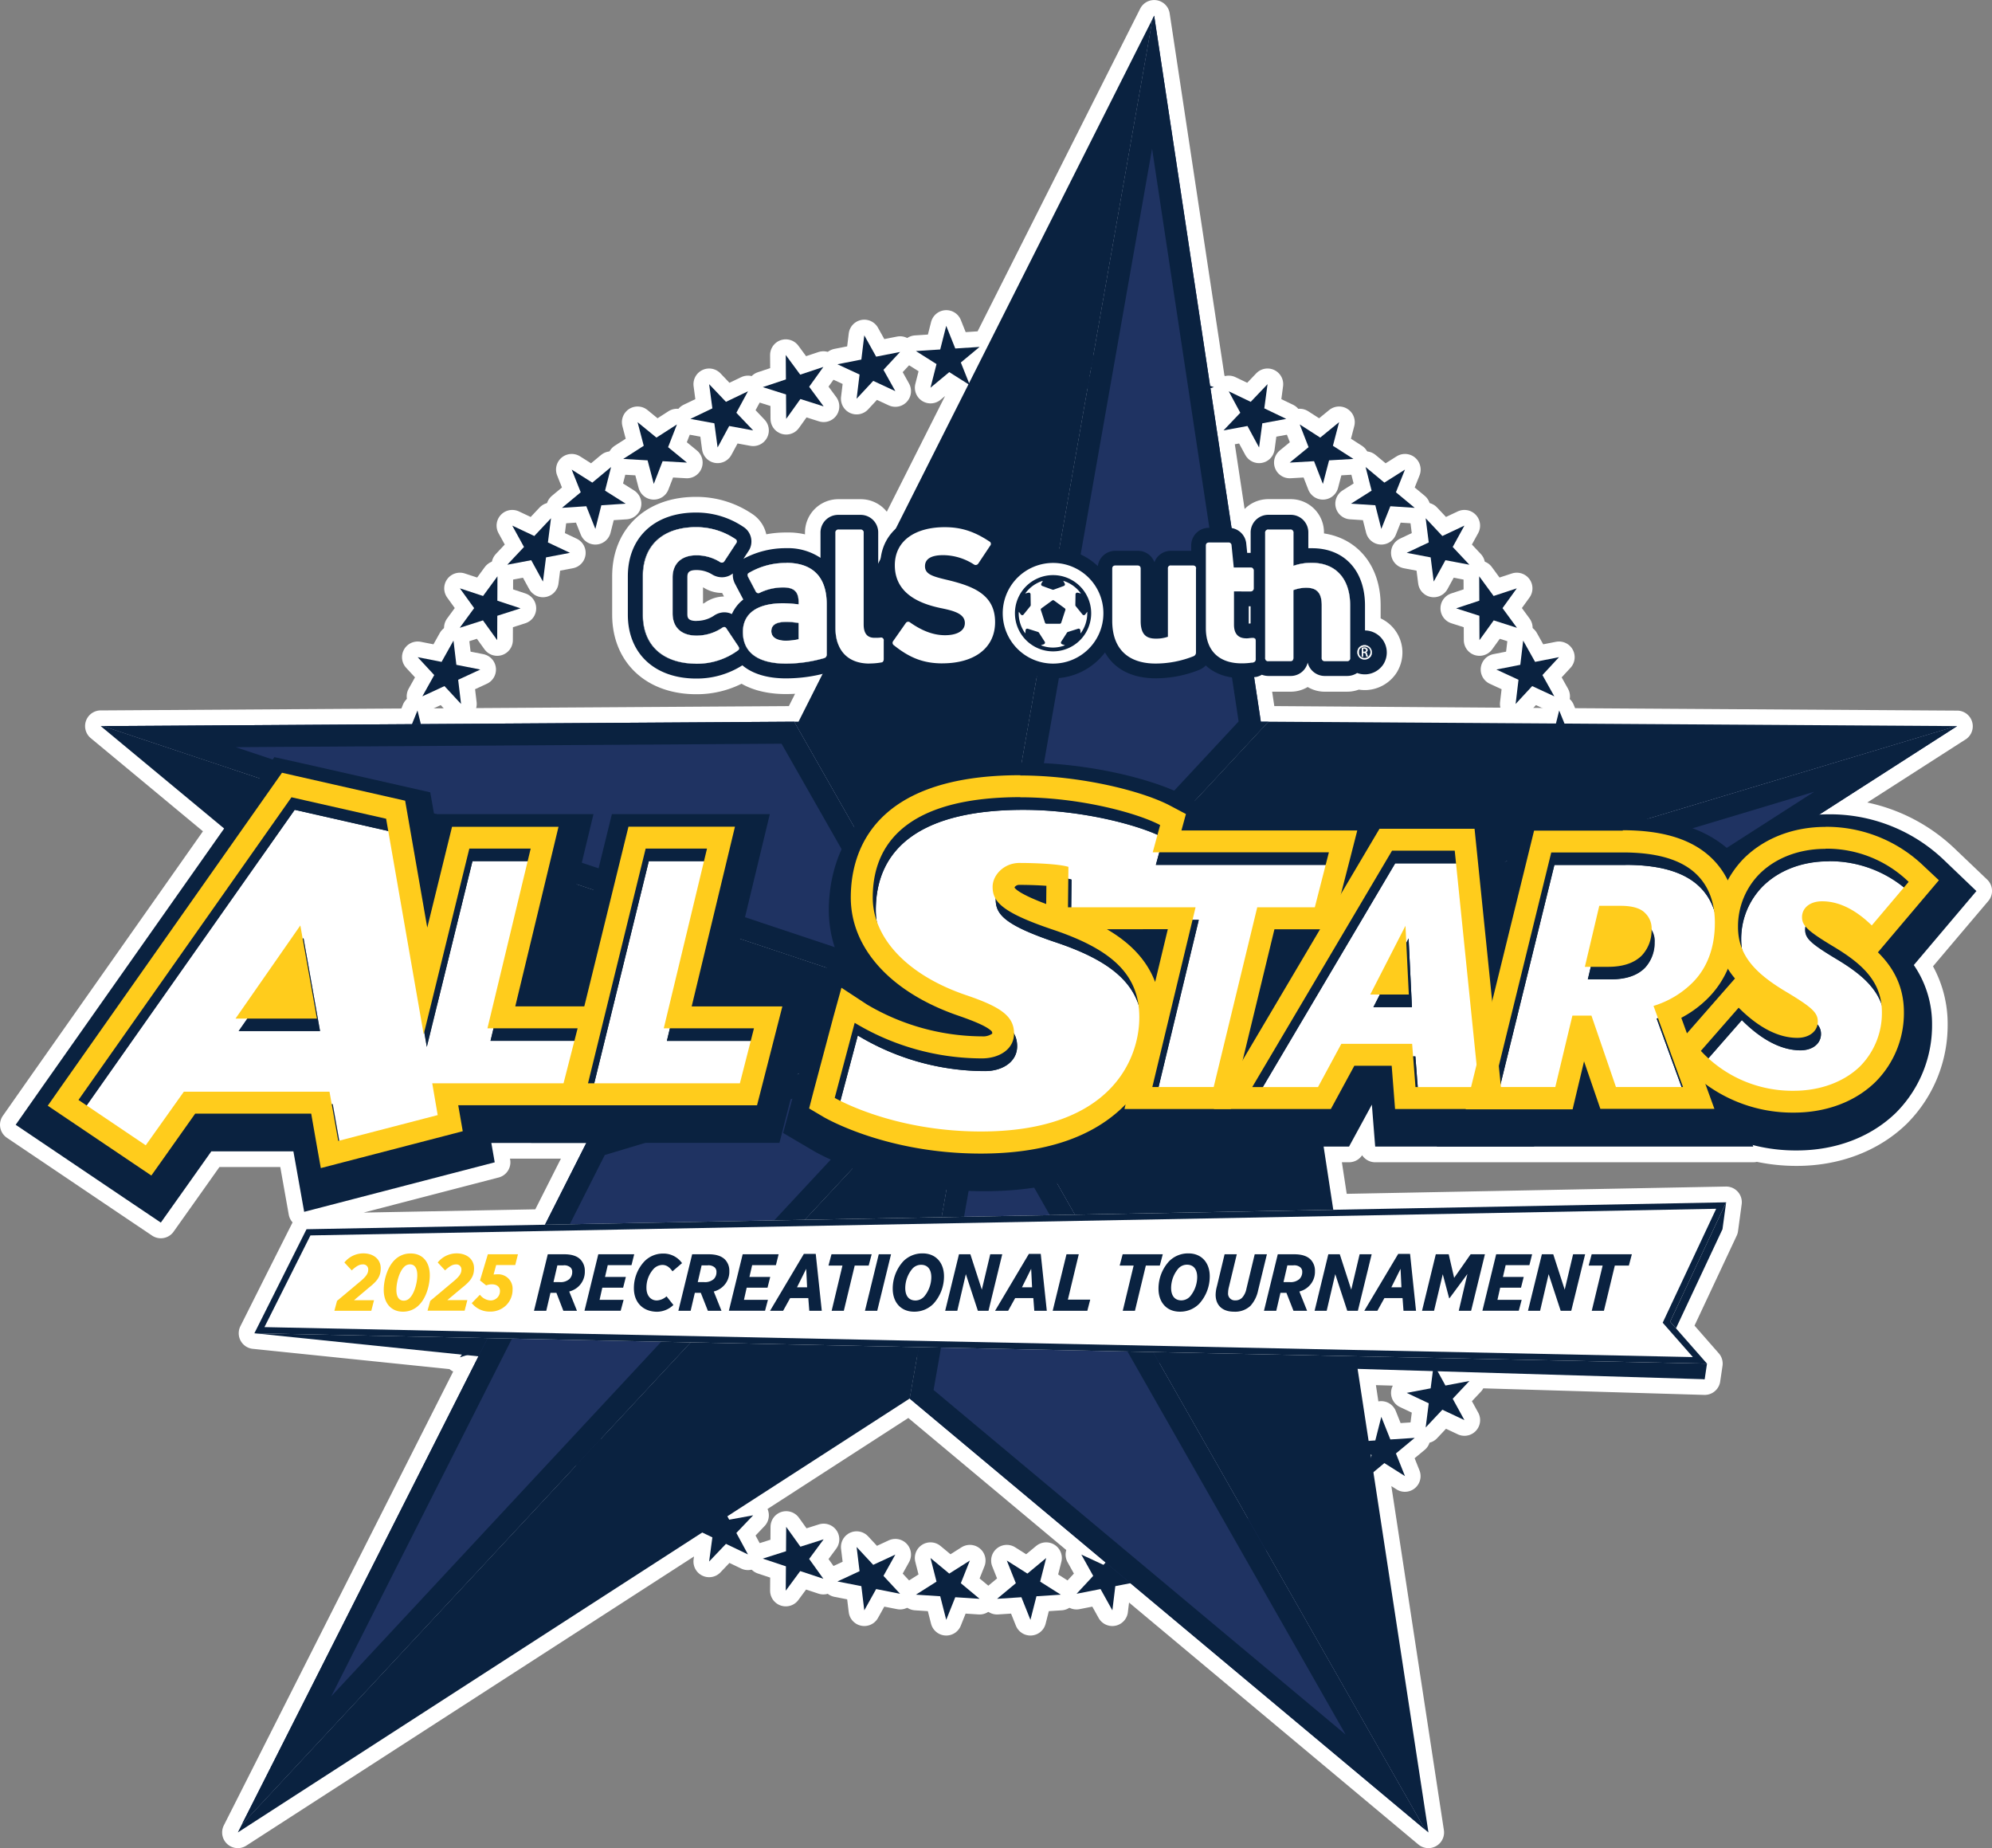 <svg xmlns="http://www.w3.org/2000/svg" viewBox="0 0 731.51 678.6"><rect x="0" y="0" width="731.51" height="678.6" fill="#808080" stroke="none"/><defs><style>.cls-1,.cls-4{fill:#fff;}.cls-1{stroke:#fff;stroke-linecap:round;stroke-linejoin:round;stroke-width:11.51px;}.cls-2{fill:#0a2240;}.cls-3{fill:#1f3362;}.cls-5{fill:#ffcc1c;}</style></defs><g id="Layer_2" data-name="Layer 2"><g id="WORKING"><polygon class="cls-1" points="482.55 169.34 485.8 177.69 488.07 169.03 497.01 168.51 489.48 163.68 491.75 155.01 484.82 160.68 477.29 155.84 480.54 164.19 473.61 169.86 482.55 169.34"/><polygon class="cls-1" points="177.35 227.79 182.58 235.05 182.62 226.1 191.15 223.37 182.64 220.56 182.68 211.61 177.39 218.83 168.88 216.03 174.12 223.29 168.82 230.52 177.35 227.79"/><polygon class="cls-1" points="534.73 223.37 543.26 226.1 543.3 235.05 548.53 227.79 557.06 230.52 551.76 223.29 557 216.03 548.49 218.83 543.2 211.61 543.24 220.56 534.73 223.37"/><polygon class="cls-1" points="557.63 249.6 556.57 258.49 562.65 251.92 570.78 255.68 566.42 247.87 572.5 241.3 563.72 243.03 559.35 235.22 558.29 244.11 549.5 245.84 557.63 249.6"/><polygon class="cls-1" points="195.08 205.69 199.38 213.54 200.51 204.66 209.31 202.99 201.21 199.17 202.34 190.29 196.21 196.81 188.11 192.99 192.42 200.84 186.28 207.36 195.08 205.69"/><polygon class="cls-1" points="215.31 185.88 218.63 194.2 220.83 185.52 229.77 184.94 222.19 180.16 224.4 171.48 217.51 177.21 209.94 172.43 213.26 180.75 206.37 186.47 215.31 185.88"/><polygon class="cls-1" points="516.57 202.99 525.37 204.66 526.5 213.54 530.8 205.69 539.6 207.36 533.47 200.84 537.77 192.99 529.67 196.81 523.54 190.29 524.67 199.17 516.57 202.99"/><polygon class="cls-1" points="496.11 184.94 505.05 185.52 507.25 194.2 510.57 185.88 519.51 186.47 512.62 180.75 515.94 172.43 508.37 177.21 501.48 171.48 503.69 180.16 496.11 184.94"/><polygon class="cls-1" points="155.1 255.68 163.22 251.92 169.31 258.49 168.25 249.6 176.38 245.84 167.59 244.11 166.53 235.22 162.16 243.03 153.38 241.3 159.46 247.87 155.1 255.68"/><polygon class="cls-1" points="458.1 156.42 462.36 164.3 463.55 155.43 472.35 153.81 464.28 149.94 465.47 141.06 459.29 147.55 451.22 143.68 455.47 151.56 449.3 158.04 458.1 156.42"/><polygon class="cls-1" points="237.81 169.03 240.08 177.69 243.33 169.34 252.27 169.86 245.34 164.19 248.59 155.84 241.06 160.68 234.13 155.01 236.4 163.68 228.87 168.51 237.81 169.03"/><polygon class="cls-1" points="314.57 146.41 320.67 139.85 328.79 143.62 324.43 135.79 330.53 129.23 321.74 130.96 317.39 123.13 316.31 132.02 307.52 133.75 315.65 137.52 314.57 146.41"/><polygon class="cls-1" points="328.79 570.81 320.67 574.58 314.57 568.02 315.65 576.91 307.52 580.68 316.31 582.4 317.39 591.29 321.74 583.47 330.53 585.2 324.43 578.63 328.79 570.81"/><polygon class="cls-1" points="293.93 567.91 288.71 560.63 288.65 569.58 280.11 572.29 288.61 575.12 288.55 584.07 293.86 576.87 302.36 579.69 297.14 572.41 302.46 565.21 293.93 567.91"/><polygon class="cls-1" points="288.65 144.84 288.71 153.8 293.93 146.51 302.46 149.22 297.14 142.01 302.36 134.73 293.86 137.56 288.55 130.35 288.61 139.31 280.11 142.14 288.65 144.84"/><polygon class="cls-1" points="262.33 155.43 263.52 164.3 267.78 156.42 276.58 158.04 270.41 151.56 274.67 143.68 266.59 147.55 260.41 141.06 261.6 149.94 253.53 153.81 262.33 155.43"/><polygon class="cls-1" points="356.16 573 348.59 577.79 341.7 572.07 343.91 580.74 336.34 585.53 345.27 586.11 347.48 594.78 350.8 586.47 359.73 587.05 352.84 581.32 356.16 573"/><polygon class="cls-1" points="384.18 572.07 377.29 577.79 369.72 573 373.04 581.32 366.15 587.05 375.08 586.47 378.4 594.78 380.61 586.11 389.54 585.53 381.97 580.74 384.18 572.07"/><path class="cls-1" d="M725.76,327.12,714,315.9A60.49,60.49,0,0,0,671.52,299c-1.14,0-2.26.05-3.38.11l48.51-31.14,1.31-.83.73-.47H717.3l-142.78-.91-1.95-4.82-1.19,4.8L465.78,265H463l-.08-.58-.08-.51-2.3-15.23.57-.09.11,0a6.43,6.43,0,0,0,2.14-.82,7,7,0,0,0,2.49.45h8a6.39,6.39,0,0,0,6.35-4.9,6.45,6.45,0,0,0,6.42,4.9h8a6.69,6.69,0,0,0,3.74-1.09,8.13,8.13,0,0,0,2.82.5h.28a8.25,8.25,0,0,0,6.47-3.59,8.1,8.1,0,0,0-6.68-12.53V222.3c0-12.77-7.61-21-19.4-21q-.72,0-1.41,0v-5.64a6.45,6.45,0,0,0-6.56-6.63h-8a6.48,6.48,0,0,0-6.62,6.63V203H458l-.33-3.24a6.36,6.36,0,0,0-5.38-5.85l-7.76-51.34,1.26-.4-1.39-.46L423.84,5.77h0l-.55,1.09L355.86,140.68l-3-7.58,6.89-5.72-8.93.58-3.32-8.32-2.21,8.68-8.93.58,7.57,4.78-2.21,8.68,6.89-5.72,7.06,4.46-26.72,53.05a17.27,17.27,0,0,0-5.55,11l-.84,1.67V195.67a6.45,6.45,0,0,0-6.56-6.62h-8a6.48,6.48,0,0,0-6.63,6.62v9.16a21.56,21.56,0,0,0-12.62-3.55A32.6,32.6,0,0,0,273,205.19l1.81-2.76a6.34,6.34,0,0,0-1.87-9,30.81,30.81,0,0,0-17.45-5.23c-15.15,0-24.93,9.18-24.93,23.39v14.12c0,14.24,9.86,23.44,25.13,23.44a31.07,31.07,0,0,0,16.93-4.86c3.66,3.1,9.11,4.8,16,4.8a57.56,57.56,0,0,0,13.47-1.64l-8.3,16.47-.55,1.09h-1.63l-137.06.87-1.24-5-2,5-112.9.72H37l1.57,1.3L82.29,304.2l-66.4,94.35L5.76,413l14.61,9.84,24.69,16.65,14,9.42,9.76-13.75,8.79-12.41h30.13l.69,3.84,3.27,18.37,18.06-4.69,36.51-9.49,15.4-4-1.24-7.11h34.91l-15.19,30.06-87.55,1.66L103,470.44l-9.58,19.1h0l76.19,7.85-.73,1,2.51-.83,4.31.45-23.06,45.62L88.81,669.91h0l-1.48,2.93L257.88,562.7l3.72,1.79-1.19,8.87,6.18-6.48,8.07,3.87-4.25-7.88,6.17-6.48-8.8,1.61-.68-1.25L334,513.52l0,0L406,573.71l-.81.87-8.12-3.77,4.36,7.83-6.1,6.56,8.79-1.73,4.35,7.82,1.08-8.89,5.54-1.08,13.57,11.35,94.6,79.1h0l1.28,1.07L504.34,540.57l4-3.35,7.57,4.78-3.32-8.32,6.89-5.72-8.94.58-3.32-8.31-2.2,8.67-2.47.17-4-26.44,27.63.83-.8,6.31-8.8,1.67,8.1,3.82-1.13,8.88,6.13-6.52,8.1,3.82-4.31-7.85,6.14-6.52-8.8,1.67-2.87-5.23L626,506.43l.85-5.73h0l-11.39-13,17.08-36.41,1.34-9.86h0L489.62,444.2,486.07,421h9.33l4.9-9,3.48-6.4L505,421H643.85l-.24-.66a65.44,65.44,0,0,0,16.21,2c14.34,0,27.29-4.94,36.46-13.91l.14-.14.13-.14a45.35,45.35,0,0,0,12.92-31.88,38.23,38.23,0,0,0-6.7-22l12.46-14.73ZM499.57,238a1.86,1.86,0,0,0-.33.41A1.86,1.86,0,0,1,499.57,238Zm1,3.62a2.6,2.6,0,0,0,.39,0l-.33,0Zm1-2.07h0a1.09,1.09,0,0,0,.23-.14A1.09,1.09,0,0,1,501.64,239.52Zm-.88-1.34H501a.93.93,0,0,1,.47.11.93.93,0,0,0-.47-.11Zm1.22,3.25a2,2,0,0,1-.34.12A2,2,0,0,0,502,241.43Zm.66-3.48a.91.91,0,0,0-.16-.11A.91.91,0,0,1,502.64,238Zm-.46-.31-.21-.07Zm-1.71,3.92-.29-.1Zm-.7-.34.27.17A2,2,0,0,1,499.77,241.22Zm-.16-.12a2.21,2.21,0,0,1-.28-.32,1.84,1.84,0,0,0,.33.35Zm0,.64-.24-.18Zm.49.25-.27-.13Zm.52.15-.28-.08Zm.38-.5a2.5,2.5,0,0,0,.47,0,2.42,2.42,0,0,1-.47,0Zm1.06-.26a2.06,2.06,0,0,0,.4-.25A2.06,2.06,0,0,1,502.1,241.38Zm.46-.3a1.86,1.86,0,0,0,.27-.29A1.86,1.86,0,0,1,502.56,241.08Zm.36-.4a2.89,2.89,0,0,0,.19-.35,1.34,1.34,0,0,1-.12.24Zm.24-.46v0a2.61,2.61,0,0,0,.11-.5A2.3,2.3,0,0,1,503.16,240.22Zm.1-.6a1.66,1.66,0,0,0,0-.44A1.66,1.66,0,0,1,503.26,239.62Zm-.26-1.24a2.85,2.85,0,0,1,.2.63A2.85,2.85,0,0,0,503,238.38Zm-.53-1.12a2.26,2.26,0,0,1,.31.23A2.26,2.26,0,0,0,502.47,237.26Zm-.66-.28a2.39,2.39,0,0,1,.37.15A2.39,2.39,0,0,0,501.81,237Zm-.15.49-.24,0Zm-.88,0,.33,0Zm-.24,0a1.63,1.63,0,0,0-.31.11,1.72,1.72,0,0,1,.29-.11Zm-.82.38a1.73,1.73,0,0,1,.28-.19h0A3.13,3.13,0,0,0,499.72,237.87Zm-.85,3.1a2.29,2.29,0,0,1-.16-.31A2.29,2.29,0,0,0,498.87,241Zm-.35-.92a1.92,1.92,0,0,0,.09.4A1.92,1.92,0,0,1,498.52,240.05Zm.5,1.11a2.31,2.31,0,0,0,.2.24A1.5,1.5,0,0,1,499,241.16Zm2.12,1-.24,0a1.83,1.83,0,0,0,.33,0Zm2.59-2.1a2.67,2.67,0,0,0,.07-.47A2.67,2.67,0,0,1,503.73,240.08Zm-.37,1a2.59,2.59,0,0,0,.33-.72A2.59,2.59,0,0,1,503.36,241.05Zm.08-2.8a2.43,2.43,0,0,1,.16.37A2.43,2.43,0,0,0,503.44,238.25Zm.27.65a3,3,0,0,1,.06.42A2.83,2.83,0,0,0,503.71,238.9Zm-.45-.9c-.08-.1-.15-.21-.24-.31C503.11,237.79,503.18,237.9,503.26,238Zm-2.11-1.11c.11,0,.22,0,.33,0a2.49,2.49,0,0,0-.47,0Zm-2.68,2.26a4,4,0,0,0,0,.69A4,4,0,0,1,498.47,239.15ZM475,241.55a1.06,1.06,0,0,1-.66,1.14.83.83,0,0,0,.22-.14,1.11,1.11,0,0,0,.44-1Zm0-24.86h0c.19-.08.42-.15.64-.22l.33-.12A9.79,9.79,0,0,0,475,216.69Zm10.4,24.86h0a1.07,1.07,0,0,0,.54,1,1.37,1.37,0,0,0,.68.17A1.08,1.08,0,0,1,485.39,241.55Zm10.41,0a1.07,1.07,0,0,1-1.22,1.22h0a1.41,1.41,0,0,0,.69-.17,1.08,1.08,0,0,0,.53-1Zm-8.27-33.85a13.42,13.42,0,0,0-1.31-.44,16.39,16.39,0,0,0-4.41-.57h0A15.54,15.54,0,0,1,487.53,207.7Zm-22.88,33.85a1.27,1.27,0,0,0,.3.92,1,1,0,0,0,.38.22,1.05,1.05,0,0,1-.68-1.14Zm-3.6-6.77a1.75,1.75,0,0,1,.07.49A1.75,1.75,0,0,0,461.05,234.78Zm-.57-.51a1.33,1.33,0,0,1,.24.1A1.33,1.33,0,0,0,460.48,234.27Zm-1.24-11.7v6.31h0l-.67.05v-6.36h.68ZM90.85,374h0l-3.21,4.6Zm20.33-29.2h0l.26-.38h0ZM31.84,405.89h0l63.78-90.63h0Zm124-26.94h0l1,5.44ZM663,340.25h0a5,5,0,0,0-.12,1.09c0,1.78.58,3.14,2.71,5-2.13-1.83-2.71-3.19-2.71-5A5,5,0,0,1,663,340.25ZM607.63,346a11.31,11.31,0,0,0-.15-1.89c0-.25-.09-.48-.14-.71a11.07,11.07,0,0,1,.29,2.6,14.78,14.78,0,0,1-.91,5.1A14.78,14.78,0,0,0,607.63,346Zm-4.7,10.35a13,13,0,0,1-2.63,1.58A13,13,0,0,0,602.93,356.36Zm36.7,18.22a54.35,54.35,0,0,0,5.45,4.79c.9.69,1.81,1.33,2.71,1.9-.9-.57-1.81-1.21-2.71-1.9a54.35,54.35,0,0,1-5.45-4.79Zm25.87,10.11c.2-.1.39-.22.57-.33s.36-.25.52-.38a8.58,8.58,0,0,1-5.41,1.68h0A9.34,9.34,0,0,0,665.5,384.69Zm.34-38.19a40.09,40.09,0,0,0,3.41,2.46A40.09,40.09,0,0,1,665.84,346.5Zm12.24,8q-1.85-1.21-3.85-2.41Q676.24,353.25,678.08,354.46Zm-15.52-37.24a39.67,39.67,0,0,1,9-1h0A39.67,39.67,0,0,0,662.56,317.22Zm-17.12,10.3h0a1.71,1.71,0,0,0,.11-.14A1.71,1.71,0,0,1,645.44,327.52ZM122.18,405.44l1.61,9-1.61-9ZM611,381.1l-2.6-7.14.47-.16h0l-.47.16,2.6,7.14ZM520.2,394h0l.4,5.13h0ZM459.84,234.26l.35,0,.11,0A1.44,1.44,0,0,0,459.84,234.26Zm.33,9a1.16,1.16,0,0,0,.44-.17,1,1,0,0,0,.29-.3A1,1,0,0,1,460.17,243.24Zm.82-8.57a.86.86,0,0,0-.15-.22A.86.86,0,0,1,461,234.67Zm-157.84,6.66a.66.66,0,0,0,.15-.14,1.48,1.48,0,0,1-.31.3A1.21,1.21,0,0,0,303.15,241.33Zm-12.1-6.23,1.16-.17-1,.15Zm-12.49-17.36-.16,0a1,1,0,0,1-.17,0A.92.92,0,0,0,278.56,217.74Zm.54-.17a1.77,1.77,0,0,1-.42.15A1.77,1.77,0,0,0,279.1,217.57Zm-.93.17a1,1,0,0,1-.35-.17A1,1,0,0,0,278.17,217.74Zm-.42-.22a1.32,1.32,0,0,1-.28-.36A1.32,1.32,0,0,0,277.75,217.52Zm-11.26,12.93a1.22,1.22,0,0,1,.3.36A1.22,1.22,0,0,0,266.49,230.45Zm-.37-.19a.81.81,0,0,1,.33.15A.81.81,0,0,0,266.12,230.26Zm-.37,0a.91.91,0,0,1,.21-.05l.09,0A.81.81,0,0,0,265.75,230.28Zm-.41.17-.17.09a2,2,0,0,1,.45-.24A1.91,1.91,0,0,0,265.34,230.45Zm-17.78-21.81c.1-.25.2-.48.32-.72a7.19,7.19,0,0,1,.83-1.28A7.2,7.2,0,0,0,247.56,208.64Zm1.67-2.56a7.14,7.14,0,0,1,1.23-.94A7.14,7.14,0,0,0,249.23,206.08Zm11.25-1.54.83.26c.26.09.51.2.76.3l.3.12.34.16c.23.11.46.22.68.34-.33-.18-.67-.35-1-.5s-.7-.29-1.06-.42-.73-.24-1.1-.34Zm4.32,1.94a1.55,1.55,0,0,1-.44-.2A1.55,1.55,0,0,0,264.8,206.48Zm.44,0-.12,0a.72.72,0,0,1-.19,0A1.1,1.1,0,0,0,265.24,206.52Zm.81-.57,4.26-6.49a2,2,0,0,0,.14-.3,2,2,0,0,1-.14.3L266.05,206a1.87,1.87,0,0,1-.33.35A1.87,1.87,0,0,0,266.05,206Zm-.39.4a1.09,1.09,0,0,1-.35.16A1.09,1.09,0,0,0,265.66,206.35Zm5.46,30.94-2.6-3.89,2.6,3.89a1.49,1.49,0,0,1,.29.85A1.49,1.49,0,0,0,271.12,237.29Zm-2.4-11.82a6.22,6.22,0,0,0-2.76-.65,6.76,6.76,0,0,0-3.84,1.25,11.48,11.48,0,0,1-6.34,1.89c-3.37,0-3.37-1.4-3.37-2.76V212c0-1.47.25-2.69,3.3-2.69a10.88,10.88,0,0,1,5.71,1.56l.15.09a6.84,6.84,0,0,0,3.55,1,6.36,6.36,0,0,0,4-1.4,7,7,0,0,0,.78,3.76l.05.1,2.76,5.24c.08.15.16.31.26.46A13.94,13.94,0,0,0,268.72,225.47Zm30.33,17.09.28-.05c.57-.12,1.12-.25,1.66-.39C300.37,242.28,299.72,242.43,299.05,242.56ZM503.69,534.27l-.2.75-.14-1Z"/><polygon class="cls-2" points="133.61 368.94 138.88 361.69 147.39 364.46 142.13 357.21 147.39 349.97 138.88 352.74 133.61 345.49 133.61 354.45 125.1 357.21 133.61 359.98 133.61 368.94"/><polygon class="cls-2" points="135.44 389.51 136.59 398.39 140.88 390.53 149.68 392.17 143.52 385.67 147.81 377.8 139.72 381.65 133.56 375.14 134.72 384.02 126.63 387.87 135.44 389.51"/><polygon class="cls-2" points="137.26 310.59 144.2 304.93 151.73 309.77 148.49 301.43 155.43 295.76 146.49 296.27 143.24 287.92 140.96 296.58 132.02 297.09 139.55 301.93 137.26 310.59"/><polygon class="cls-2" points="144.51 282.6 152.11 277.86 158.97 283.62 156.81 274.93 164.4 270.19 155.47 269.56 153.31 260.87 149.95 269.17 141.02 268.54 147.87 274.3 144.51 282.6"/><polygon class="cls-2" points="146.49 418.16 155.43 418.66 148.49 413 151.73 404.65 144.2 409.5 137.26 403.84 139.55 412.5 132.02 417.34 140.96 417.85 143.24 426.5 146.49 418.16"/><polygon class="cls-2" points="133.56 339.28 139.72 332.78 147.81 336.62 143.52 328.76 149.68 322.26 140.88 323.9 136.59 316.04 135.44 324.92 126.63 326.56 134.72 330.4 133.56 339.28"/><polygon class="cls-2" points="209.31 511.44 200.51 509.77 199.38 500.89 195.08 508.74 186.28 507.07 192.42 513.59 188.11 521.44 196.21 517.62 202.34 524.14 201.21 515.26 209.31 511.44"/><polygon class="cls-2" points="229.77 529.49 220.83 528.9 218.63 520.23 215.31 528.54 206.37 527.96 213.26 533.68 209.94 542 217.51 537.22 224.4 542.95 222.19 534.27 229.77 529.49"/><polygon class="cls-2" points="168.25 464.83 169.31 455.94 163.22 462.5 155.1 458.75 159.46 466.56 153.38 473.13 162.16 471.39 166.53 479.21 167.59 470.32 176.38 468.59 168.25 464.83"/><polygon class="cls-2" points="191.15 491.06 182.62 488.33 182.58 479.38 177.35 486.64 168.82 483.91 174.12 491.13 168.88 498.4 177.39 495.6 182.68 502.82 182.64 493.86 191.15 491.06"/><polygon class="cls-2" points="482.55 169.34 485.8 177.69 488.07 169.03 497.01 168.51 489.48 163.68 491.75 155.01 484.82 160.68 477.29 155.84 480.54 164.19 473.61 169.86 482.55 169.34"/><polygon class="cls-2" points="177.35 227.79 182.58 235.05 182.62 226.1 191.15 223.37 182.64 220.56 182.68 211.61 177.39 218.83 168.88 216.03 174.12 223.29 168.82 230.52 177.35 227.79"/><polygon class="cls-2" points="561.48 270.19 569.08 274.93 566.91 283.62 573.77 277.86 581.37 282.6 578.01 274.3 584.86 268.54 575.93 269.17 572.57 260.87 570.41 269.56 561.48 270.19"/><polygon class="cls-2" points="534.73 223.37 543.26 226.1 543.3 235.05 548.53 227.79 557.06 230.52 551.76 223.29 557 216.03 548.49 218.83 543.2 211.61 543.24 220.56 534.73 223.37"/><polygon class="cls-2" points="557.63 249.6 556.57 258.49 562.65 251.92 570.78 255.68 566.42 247.87 572.5 241.3 563.72 243.03 559.35 235.22 558.29 244.11 549.5 245.84 557.63 249.6"/><polygon class="cls-2" points="589.29 316.04 585.01 323.9 576.2 322.26 582.36 328.76 578.07 336.62 586.16 332.78 592.32 339.28 591.16 330.4 599.25 326.56 590.45 324.92 589.29 316.04"/><polygon class="cls-2" points="579.1 364.26 587 361.69 592.27 368.94 592.27 359.98 600.78 357.21 596.58 355.85 592.27 354.45 592.27 345.49 587 352.74 578.49 349.97 578.49 349.97 583.75 357.21 578.49 364.46 579.1 364.26"/><polygon class="cls-2" points="579.4 296.27 570.46 295.76 577.39 301.43 574.15 309.77 581.68 304.93 588.62 310.59 586.33 301.93 593.86 297.09 584.92 296.58 582.64 287.92 579.4 296.27"/><polygon class="cls-2" points="195.08 205.69 199.38 213.54 200.51 204.66 209.31 202.99 201.21 199.17 202.34 190.29 196.21 196.81 188.11 192.99 192.42 200.84 186.28 207.36 195.08 205.69"/><polygon class="cls-2" points="215.31 185.88 218.63 194.2 220.83 185.52 229.77 184.94 222.19 180.16 224.4 171.48 217.51 177.21 209.94 172.43 213.26 180.75 206.37 186.47 215.31 185.88"/><polygon class="cls-2" points="516.57 202.99 525.37 204.66 526.5 213.54 530.8 205.69 539.6 207.36 533.47 200.84 537.77 192.99 529.67 196.81 523.54 190.29 524.67 199.17 516.57 202.99"/><polygon class="cls-2" points="243.33 545.08 240.08 536.74 237.81 545.4 228.87 545.91 236.4 550.75 234.13 559.41 241.06 553.74 248.59 558.58 245.34 550.24 252.27 544.57 243.33 545.08"/><polygon class="cls-2" points="496.11 184.94 505.05 185.52 507.25 194.2 510.57 185.88 519.51 186.47 512.62 180.75 515.94 172.43 508.37 177.21 501.48 171.48 503.69 180.16 496.11 184.94"/><polygon class="cls-2" points="155.1 255.68 163.22 251.92 169.31 258.49 168.25 249.6 176.38 245.84 167.59 244.11 166.53 235.22 162.16 243.03 153.38 241.3 159.46 247.87 155.1 255.68"/><polygon class="cls-2" points="488.07 545.4 485.8 536.74 482.55 545.08 473.61 544.57 480.54 550.24 477.29 558.58 484.82 553.74 491.75 559.41 489.48 550.75 497.01 545.91 488.07 545.4"/><polygon class="cls-2" points="465.47 141.06 459.29 147.55 451.22 143.68 455.47 151.56 449.3 158.04 458.1 156.42 462.36 164.3 463.55 155.43 472.35 153.81 464.28 149.94 465.47 141.06"/><polygon class="cls-2" points="248.59 155.84 241.06 160.68 234.13 155.01 236.4 163.68 228.87 168.51 237.81 169.03 240.08 177.69 243.33 169.34 252.27 169.86 245.34 164.19 248.59 155.84"/><polygon class="cls-2" points="437.23 569.58 437.17 560.63 431.95 567.91 423.42 565.21 428.74 572.41 423.52 579.69 432.02 576.87 437.33 584.07 437.27 575.12 445.77 572.29 437.23 569.58"/><polygon class="cls-2" points="463.55 559 462.36 550.13 458.1 558 449.3 556.39 455.47 562.87 451.22 570.75 459.29 566.88 465.47 573.36 464.28 564.49 472.35 560.62 463.55 559"/><polygon class="cls-2" points="437.33 130.35 432.02 137.56 423.52 134.73 428.74 142.01 423.42 149.22 431.95 146.51 437.17 153.8 437.23 144.84 445.77 142.14 437.27 139.31 437.33 130.35"/><polygon class="cls-2" points="510.57 528.54 507.25 520.23 505.05 528.9 496.11 529.49 503.69 534.27 501.48 542.95 508.37 537.22 515.94 542 512.62 533.68 519.51 527.96 510.57 528.54"/><polygon class="cls-2" points="548.53 486.64 543.3 479.38 543.26 488.33 534.73 491.06 543.24 493.86 543.2 502.82 548.49 495.6 557 498.4 551.76 491.13 557.06 483.91 548.53 486.64"/><polygon class="cls-2" points="592.32 375.14 586.16 381.65 578.07 377.8 582.36 385.67 576.2 392.17 585.01 390.53 589.29 398.39 590.45 389.51 599.25 387.87 591.16 384.02 592.32 375.14"/><polygon class="cls-2" points="570.78 458.75 562.65 462.5 556.57 455.94 557.63 464.83 549.5 468.59 558.29 470.32 559.35 479.21 563.72 471.39 572.5 473.13 566.42 466.56 570.78 458.75"/><polygon class="cls-2" points="530.8 508.74 526.5 500.89 525.37 509.77 516.57 511.44 524.67 515.26 523.54 524.14 529.67 517.62 537.77 521.44 533.47 513.59 539.6 507.07 530.8 508.74"/><polygon class="cls-2" points="317.39 123.13 316.31 132.02 307.52 133.75 315.65 137.52 314.57 146.41 320.67 139.85 328.79 143.62 324.43 135.79 330.53 129.23 321.74 130.96 317.39 123.13"/><polygon class="cls-2" points="328.79 570.81 320.67 574.58 314.57 568.02 315.65 576.91 307.52 580.68 316.31 582.4 317.39 591.29 321.74 583.47 330.53 585.2 324.43 578.63 328.79 570.81"/><polygon class="cls-2" points="293.93 567.91 288.71 560.63 288.65 569.58 280.11 572.29 288.61 575.12 288.55 584.07 293.86 576.87 302.36 579.69 297.14 572.41 302.46 565.21 293.93 567.91"/><polygon class="cls-2" points="302.36 134.73 293.86 137.56 288.55 130.35 288.61 139.31 280.11 142.14 288.65 144.84 288.71 153.8 293.93 146.51 302.46 149.22 297.14 142.01 302.36 134.73"/><polygon class="cls-2" points="267.78 558 263.52 550.13 262.33 559 253.53 560.62 261.6 564.49 260.41 573.36 266.59 566.88 274.67 570.75 270.41 562.87 276.58 556.39 267.78 558"/><polygon class="cls-2" points="274.67 143.68 266.59 147.55 260.41 141.06 261.6 149.94 253.53 153.81 262.33 155.43 263.52 164.3 267.78 156.42 276.58 158.04 270.41 151.56 274.67 143.68"/><polygon class="cls-2" points="411.31 568.02 405.21 574.58 397.09 570.81 401.45 578.63 395.35 585.2 404.14 583.47 408.49 591.29 409.57 582.4 418.36 580.68 410.23 576.91 411.31 568.02"/><polygon class="cls-2" points="356.16 573 348.59 577.79 341.7 572.07 343.91 580.74 336.34 585.53 345.27 586.11 347.48 594.78 350.8 586.47 359.73 587.05 352.84 581.32 356.16 573"/><polygon class="cls-2" points="408.49 123.13 404.14 130.96 395.35 129.23 401.45 135.79 397.09 143.62 405.21 139.85 411.31 146.41 410.23 137.52 418.36 133.75 409.57 132.02 408.49 123.13"/><polygon class="cls-2" points="378.4 119.64 375.08 127.96 366.15 127.38 373.04 133.1 369.72 141.42 377.29 136.64 384.18 142.36 381.97 133.68 389.54 128.9 380.61 128.32 378.4 119.64"/><polygon class="cls-2" points="384.18 572.07 377.29 577.79 369.72 573 373.04 581.32 366.15 587.05 375.08 586.47 378.4 594.78 380.61 586.11 389.54 585.53 381.97 580.74 384.18 572.07"/><polygon class="cls-2" points="347.48 119.64 345.27 128.32 336.34 128.9 343.91 133.68 341.7 142.36 348.59 136.64 356.16 141.42 352.84 133.1 359.73 127.38 350.8 127.96 347.48 119.64"/><polygon class="cls-2" points="93.42 489.54 212.12 501.77 228.41 474.22 150.65 476.95 93.42 489.54"/><path class="cls-2" d="M633.88,441.47l-1.34,9.86s-5.4,4.71-5.66,4.88-5.41-2.4-5.41-2.4Zm-20,55,.94,6.7L626,506.43l.85-5.73Z"/><polygon class="cls-2" points="626 506.43 277.76 496.05 147.62 460.52 632.54 451.33 613.41 492.1 626 506.43"/><polygon class="cls-3" points="360.19 374.21 365.61 372.59 465.77 264.99 463.01 264.98 462.85 263.89 423.84 5.77 423.84 5.75 423.29 6.84 358.7 373.72 360.19 374.21"/><path class="cls-2" d="M423.07,54.59,454.85,264.9,370,356.05,423.07,54.59m.77-48.83Zm0,0-.55,1.09L358.7,373.72l1.49.49,5.42-1.62L465.78,265H463l-.16-1.09-39-258.12Z"/><polygon class="cls-2" points="354.75 375.85 357.48 380.65 358.53 374.71 354.75 375.85"/><polygon class="cls-2" points="363.17 375.21 365.61 372.59 360.19 374.21 363.17 375.21"/><polygon class="cls-2" points="358.53 374.71 357.48 380.65 357.72 381.06 363.17 375.21 360.19 374.21 358.53 374.71"/><polygon class="cls-2" points="718.49 266.61 717.3 266.6 465.77 264.99 365.61 372.59 718.49 266.61"/><polygon class="cls-2" points="358.7 373.72 352.32 371.59 354.75 375.85 358.53 374.71 358.7 373.72"/><polygon class="cls-2" points="357.34 381.47 357.72 381.06 357.48 380.65 357.34 381.47"/><polygon class="cls-2" points="360.19 374.21 358.7 373.72 358.53 374.71 360.19 374.21"/><polygon class="cls-2" points="358.7 373.72 423.29 6.84 293.79 263.89 293.24 264.98 291.61 264.99 352.32 371.59 358.7 373.72"/><polygon class="cls-2" points="357.72 381.06 523.28 671.77 524.56 672.84 485.36 416.38 485.75 416.14 363.17 375.21 357.72 381.06"/><polygon class="cls-3" points="357.34 381.47 334.08 513.56 523.28 671.77 357.72 381.06 357.34 381.47"/><path class="cls-2" d="M361.54,404.06,494.16,636.92,342.83,510.37l18.71-106.31m-3.82-23-.38.41L334.08,513.56l189.2,158.21L357.72,381.06Z"/><polygon class="cls-3" points="291.61 264.99 38.38 266.6 37.91 266.61 352.32 371.59 291.61 264.99"/><path class="cls-2" d="M287,273.07l47.95,84.2L86.56,274.35,287,273.07m4.66-8.08L38.38,266.6h-.47l314.41,105L291.61,265Z"/><polygon class="cls-3" points="365.61 372.59 363.17 375.21 485.75 416.14 485.85 416.07 716.65 267.92 718.68 266.62 718.7 266.61 718.49 266.61 365.61 372.59"/><path class="cls-2" d="M666.21,290.72,484.64,407.27l-97.79-32.65,279.36-83.9m52.28-24.11-352.88,106-2.44,2.62,122.58,40.93.1-.07,230.8-148.15,2-1.3h-.2Z"/><polygon class="cls-2" points="352.32 371.59 37.91 266.61 36.99 266.61 37 266.62 38.57 267.92 217.12 416.07 216.46 417.38 354.75 375.85 352.32 371.59"/><polygon class="cls-3" points="357.48 380.65 354.75 375.85 216.46 417.38 88.81 669.91 357.34 381.47 357.48 380.65"/><path class="cls-2" d="M339.46,388.85l-217.82,234L222.09,424.1l117.37-35.25m15.29-13L216.46,417.38,88.81,669.91,357.34,381.47l.14-.82-2.73-4.8Z"/><polygon class="cls-2" points="88.81 669.91 87.33 672.84 334.04 513.52 334.08 513.56 357.34 381.47 88.81 669.91"/><polygon class="cls-4" points="626.85 500.7 93.42 489.54 112.58 451.35 633.88 441.46 613.31 485.29 626.85 500.7"/><path class="cls-2" d="M630.22,443.84l-19,40.47-.64,1.37,1,1.13,10.08,11.48-524.55-11L114,453.62l516.2-9.78m3.66-2.37-521.3,9.88L93.42,489.54,626.85,500.7l-13.54-15.41,20.57-43.82Z"/><path class="cls-2" d="M365.47,228.45c0,9.46-7.56,15.13-19.39,15.13-6.89,0-12-2-17.77-6.62a1.07,1.07,0,0,1-.27-1.62l4.59-6.56a1.07,1.07,0,0,1,1.63-.2c4.05,2.84,8.17,4.6,12.56,4.66s7.51-1.48,7.51-4.46c0-3.44-4.06-4.52-8.72-5.47-6.83-1.42-17-4.8-17-15.74,0-9.4,8-14,18.31-14,5.94,0,10.74,1.49,16.35,5.2a1,1,0,0,1,.34,1.62l-4.32,6.49a1.15,1.15,0,0,1-1.69.34,21.11,21.11,0,0,0-11.22-3.38c-4.8,0-6.69,1.62-6.69,4.06,0,3,2.84,3.78,8.58,5.13C357.7,215.34,365.47,218.45,365.47,228.45Zm39.73-3.28a18.48,18.48,0,1,1-18.48-18.47A18.48,18.48,0,0,1,405.2,225.17Zm-4.49,0a14,14,0,1,0-14,14A14,14,0,0,0,400.71,225.19Zm-5.73-7-.07,3.95a.63.63,0,0,0,.14.4l2.48,3.07a.63.63,0,0,0,1,0l.75-1c0,.19.05.37.05.56a12.41,12.41,0,0,1-2.45,7.39l-.09-1.19a.62.62,0,0,0-.8-.54L392.2,232a.61.61,0,0,0-.33.26l-2.13,3.33a.63.63,0,0,0,.32.92l1.09.38a12.1,12.1,0,0,1-8.86,0l1.09-.38a.63.63,0,0,0,.32-.92l-2.13-3.33a.57.57,0,0,0-.33-.26l-3.77-1.19a.62.62,0,0,0-.8.54l-.1,1.19a12.53,12.53,0,0,1-2.43-7.39c0-.19,0-.37.05-.56l.75,1a.62.62,0,0,0,1,0l2.48-3.07a.63.63,0,0,0,.14-.4l-.07-3.95a.62.62,0,0,0-.77-.59l-1.19.3a12.48,12.48,0,0,1,6.49-4.66l-.55,1a.61.61,0,0,0,.32.89l3.75,1.37a.64.64,0,0,0,.43,0l3.74-1.37a.62.62,0,0,0,.33-.89l-.55-1a12.52,12.52,0,0,1,6.49,4.66l-1.2-.3A.63.63,0,0,0,395,218.18ZM391.22,224a.56.56,0,0,0-.21-.64l-3.95-2.87a.56.56,0,0,0-.67,0l-3.95,2.87a.56.56,0,0,0-.21.64l1.51,4.64a.56.56,0,0,0,.54.4h4.89a.58.58,0,0,0,.54-.4Zm90.59-17.3a19.1,19.1,0,0,0-6.82,1.08v-12.1a1.05,1.05,0,0,0-1.15-1.21h-8a1.07,1.07,0,0,0-1.21,1.21v45.88a1.07,1.07,0,0,0,1.21,1.22h8c.74,0,1.15-.4,1.15-1.22V216.69a13.38,13.38,0,0,1,4.66-.88c4,0,5.74,1.89,5.74,6.49v19.25a1.08,1.08,0,0,0,1.22,1.22h8a1.07,1.07,0,0,0,1.22-1.22V222.3C495.8,212.16,490.19,206.69,481.81,206.69Zm-43.79.94h-8a1,1,0,0,0-1.15,1.15v25.07a13.06,13.06,0,0,1-4.46.68c-3.52,0-5.54-1.56-5.54-6.49V208.78c0-.74-.41-1.15-1.22-1.15h-8c-.81,0-1.22.41-1.22,1.15V228c0,10.21,5.75,15.68,15.95,15.68a38,38,0,0,0,13.92-2.7,1.43,1.43,0,0,0,.88-1.42V208.78C439.24,208,438.83,207.63,438,207.63Zm21.82,26.63c-.75.06-1.56.13-2.17.13-3,0-4.52-1.69-4.52-5V217.16h6a1.09,1.09,0,0,0,1.22-1.15v-6.48a1.09,1.09,0,0,0-1.22-1.15h-6.08l-.81-8.11a1.07,1.07,0,0,0-1.22-1.08h-7c-.82,0-1.22.4-1.22,1.15v30.34c0,8.64,5.27,12.9,13.11,12.9a24.36,24.36,0,0,0,4.25-.34,1.2,1.2,0,0,0,.95-1.35v-6.62C461.12,234.46,460.72,234.12,459.84,234.26ZM303.56,221.82v18.52a1.31,1.31,0,0,1-1,1.35,51.1,51.1,0,0,1-13.92,2c-9.73,0-15.87-3.65-15.87-11.62,0-7,5.53-10.54,14.73-10.54a48.47,48.47,0,0,1,5.74.4v-.67c0-3.58-1.28-5.54-5.68-5.54a19.69,19.69,0,0,0-8.44,1.89,1.09,1.09,0,0,1-1.63-.41l-2.77-5.27c-.33-.67-.33-1.15.14-1.48a26.43,26.43,0,0,1,13.92-3.72C298.09,206.69,303.56,211.56,303.56,221.82Zm-10.34,7a26.08,26.08,0,0,0-4.66-.4c-3.72,0-5.34,1.21-5.34,3.38,0,2.36,2.16,3.51,5.4,3.51a23.23,23.23,0,0,0,4.6-.54Zm-26.43,2c-.4-.68-.94-.75-1.62-.27a16.91,16.91,0,0,1-9.39,2.84c-5.54,0-8.78-3-8.78-8.18V212c0-4.86,3-8.11,8.71-8.11a16.33,16.33,0,0,1,8.65,2.43,1.1,1.1,0,0,0,1.69-.33l4.26-6.49a1,1,0,0,0-.34-1.55,25.56,25.56,0,0,0-14.46-4.32c-11.62,0-19.52,6.21-19.52,18v14.11c0,11.76,7.84,18,19.72,18a25.38,25.38,0,0,0,15.34-4.93c.47-.34.47-.88.07-1.49Zm56.42,3.31c-.68.07-1.42.07-2.09.07-2.64,0-4-1.55-4-4.93V195.67a1.06,1.06,0,0,0-1.15-1.21h-8a1.07,1.07,0,0,0-1.22,1.21v34.87c0,8.24,4.52,13.11,12.5,13.11a24.39,24.39,0,0,0,4.46-.41c.47-.06.74-.6.74-1.21v-6.76A1,1,0,0,0,323.21,234.12Zm180.15,6.93a2.89,2.89,0,0,1-2.13,1.13,2.66,2.66,0,0,1-2.76-3,2.53,2.53,0,0,1,2.54-2.26A2.69,2.69,0,0,1,503.36,241.05Zm-.36-2.67a2.31,2.31,0,0,0-3.76,0,2.69,2.69,0,0,0,.09,2.4A2.2,2.2,0,0,0,503,238.38Zm-.7,2.68,0,.06h-.54v0a4.71,4.71,0,0,1-.22-.79c-.09-.43-.25-.58-.61-.6h-.35v1.41h-.51v-3.29h0a5.09,5.09,0,0,1,.81-.07,1.37,1.37,0,0,1,1,.28.84.84,0,0,1,.28.66.89.89,0,0,1-.55.83.92.92,0,0,1,.41.65A5.15,5.15,0,0,0,502.3,241.06Zm-.63-2.33c0-.46-.38-.56-.7-.56a1.77,1.77,0,0,0-.37,0v1.1H501C501.4,239.3,501.67,239.08,501.67,238.73Z"/><path class="cls-2" d="M347,193.58c5.94,0,10.74,1.49,16.35,5.2a1,1,0,0,1,.34,1.62l-4.32,6.49a1.16,1.16,0,0,1-1,.57,1.44,1.44,0,0,1-.73-.23,21.11,21.11,0,0,0-11.22-3.38c-4.8,0-6.69,1.62-6.69,4.06,0,3,2.84,3.78,8.58,5.13,9.39,2.3,17.16,5.41,17.16,15.41,0,9.46-7.56,15.13-19.39,15.13-6.89,0-12-2-17.77-6.62a1.07,1.07,0,0,1-.27-1.62l4.59-6.56a1.13,1.13,0,0,1,.88-.49,1.23,1.23,0,0,1,.75.29c4.05,2.84,8.17,4.6,12.56,4.66s7.51-1.48,7.51-4.46c0-3.44-4.06-4.52-8.72-5.47-6.83-1.42-17-4.8-17-15.74,0-9.4,8-14,18.31-14m-91.45,0A25.56,25.56,0,0,1,270,197.91a1,1,0,0,1,.34,1.55L266.05,206a1.15,1.15,0,0,1-.93.59,1.47,1.47,0,0,1-.76-.26,16.33,16.33,0,0,0-8.65-2.43c-5.67,0-8.71,3.25-8.71,8.11V225.2c0,5.2,3.24,8.18,8.78,8.18a16.91,16.91,0,0,0,9.39-2.84,1.45,1.45,0,0,1,.79-.31,1,1,0,0,1,.83.58l4.33,6.48c.4.61.4,1.15-.07,1.49a25.38,25.38,0,0,1-15.34,4.93c-11.88,0-19.72-6.28-19.72-18V211.56c0-11.76,7.9-18,19.52-18m218.33.87a1.05,1.05,0,0,1,1.15,1.21v12.1a19.1,19.1,0,0,1,6.82-1.08c8.38,0,14,5.47,14,15.61v19.25a1.07,1.07,0,0,1-1.22,1.22h-8a1.08,1.08,0,0,1-1.22-1.22V222.3c0-4.6-1.75-6.49-5.74-6.49a13.38,13.38,0,0,0-4.66.88v24.86c0,.82-.41,1.22-1.15,1.22h-8a1.07,1.07,0,0,1-1.21-1.22V195.67a1.07,1.07,0,0,1,1.21-1.21h8m-157.86,0a1.06,1.06,0,0,1,1.15,1.21v33.59c0,3.38,1.35,4.93,4,4.93.67,0,1.41,0,2.09-.07h.17a1,1,0,0,1,1.11,1.16V242c0,.61-.27,1.15-.74,1.21a24.39,24.39,0,0,1-4.46.41c-8,0-12.5-4.87-12.5-13.11V195.67a1.07,1.07,0,0,1,1.22-1.21h8m135.07,4.73a1.07,1.07,0,0,1,1.22,1.08l.81,8.11h6.08a1.09,1.09,0,0,1,1.22,1.15V216a1.09,1.09,0,0,1-1.22,1.15h-6v12.23c0,3.31,1.55,5,4.52,5,.61,0,1.42-.07,2.17-.13l.35,0c.63,0,.93.34.93,1v6.62a1.2,1.2,0,0,1-.95,1.35,24.36,24.36,0,0,1-4.25.34c-7.84,0-13.11-4.26-13.11-12.9V200.34c0-.75.4-1.15,1.22-1.15h7m-162.29,7.5c9.33,0,14.8,4.87,14.8,15.13v18.52a1.31,1.31,0,0,1-1,1.35,51.1,51.1,0,0,1-13.92,2c-9.73,0-15.87-3.65-15.87-11.62,0-7,5.53-10.54,14.73-10.54a48.47,48.47,0,0,1,5.74.4v-.67c0-3.58-1.28-5.54-5.68-5.54a19.69,19.69,0,0,0-8.44,1.89,1.43,1.43,0,0,1-.7.2,1,1,0,0,1-.93-.61l-2.77-5.27c-.33-.67-.33-1.15.14-1.48a26.43,26.43,0,0,1,13.92-3.72m-.14,28.58a23.23,23.23,0,0,0,4.6-.54v-5.95a26.08,26.08,0,0,0-4.66-.4c-3.72,0-5.34,1.21-5.34,3.38,0,2.36,2.16,3.51,5.4,3.51m98.1-28.57a18.48,18.48,0,1,1-18.47,18.47,18.47,18.47,0,0,1,18.47-18.47m0,32.47a14,14,0,1,0-14-14,14,14,0,0,0,14,14M438,207.63c.81,0,1.22.41,1.22,1.15v30.75a1.43,1.43,0,0,1-.88,1.42,37.83,37.83,0,0,1-13.92,2.7c-10.2,0-15.95-5.47-15.95-15.68V208.78c0-.74.41-1.15,1.22-1.15h8c.81,0,1.22.41,1.22,1.15V228c0,4.93,2,6.49,5.54,6.49a13.06,13.06,0,0,0,4.46-.68V208.78a1,1,0,0,1,1.15-1.15h8m-47.56,5.6a12.52,12.52,0,0,1,6.49,4.66l-1.2-.3h-.15a.62.62,0,0,0-.62.6l-.07,3.95a.63.63,0,0,0,.14.4l2.48,3.07a.65.65,0,0,0,.49.23.63.63,0,0,0,.49-.24l.75-1c0,.19.05.37.05.56a12.41,12.41,0,0,1-2.45,7.39l-.09-1.19a.61.61,0,0,0-.62-.57l-.18,0L392.2,232a.61.61,0,0,0-.33.26l-2.13,3.33a.63.63,0,0,0,.32.92l1.09.38a12.1,12.1,0,0,1-8.86,0l1.09-.38a.63.63,0,0,0,.32-.92l-2.13-3.33a.57.57,0,0,0-.33-.26l-3.77-1.19-.18,0a.61.61,0,0,0-.62.57l-.1,1.19a12.53,12.53,0,0,1-2.43-7.39c0-.19,0-.37.05-.56l.75,1a.62.62,0,0,0,1,0l2.48-3.07a.63.63,0,0,0,.14-.4l-.07-3.95a.6.6,0,0,0-.61-.6h-.16l-1.19.3a12.48,12.48,0,0,1,6.49-4.66l-.55,1a.61.61,0,0,0,.32.89l3.75,1.37a.76.76,0,0,0,.21,0,.78.78,0,0,0,.22,0l3.74-1.37a.62.62,0,0,0,.33-.89l-.55-1M384.28,229h4.89a.58.58,0,0,0,.54-.4l1.51-4.64a.56.56,0,0,0-.21-.64l-3.95-2.87a.6.6,0,0,0-.34-.11.59.59,0,0,0-.33.11l-3.95,2.87a.56.56,0,0,0-.21.64l1.51,4.64a.56.56,0,0,0,.54.4m116.87,7.86a2.69,2.69,0,0,1,2.21,4.16,2.89,2.89,0,0,1-2.13,1.13h-.09a2.65,2.65,0,0,1-2.67-3,2.53,2.53,0,0,1,2.54-2.26h.14m-.12,4.75a2.17,2.17,0,0,0,2-3.26,2.1,2.1,0,0,0-1.86-1,2.17,2.17,0,0,0-1.9,1,2.69,2.69,0,0,0,.09,2.4,2,2,0,0,0,1.7.86m-.09-3.89a1.37,1.37,0,0,1,1,.28.84.84,0,0,1,.28.66.89.89,0,0,1-.55.83.92.92,0,0,1,.41.65,5.15,5.15,0,0,0,.25.89l0,.06h-.54v0a4.71,4.71,0,0,1-.22-.79c-.09-.43-.25-.58-.61-.6h-.35v1.41h-.51v-3.29h0a5.09,5.09,0,0,1,.81-.07m-.34,1.55H501c.41,0,.68-.22.68-.57s-.38-.56-.7-.56a1.77,1.77,0,0,0-.37,0v1.1M347,188.17c-14.41,0-23.73,7.61-23.73,19.4a18.47,18.47,0,0,0,8,15.71,6.65,6.65,0,0,0-3,2.25l-.11.15-2.42,3.45a6.73,6.73,0,0,0-2.4-.43l-.63,0h-.21V195.67a6.45,6.45,0,0,0-6.56-6.62h-8a6.48,6.48,0,0,0-6.63,6.62v9.16a21.56,21.56,0,0,0-12.62-3.55A32.6,32.6,0,0,0,273,205.19l1.81-2.76a6.34,6.34,0,0,0-1.87-9,30.81,30.81,0,0,0-17.45-5.23c-15.15,0-24.93,9.18-24.93,23.39v14.12c0,14.24,9.86,23.44,25.13,23.44a31.07,31.07,0,0,0,16.93-4.86c3.66,3.1,9.11,4.8,16,4.8a56.35,56.35,0,0,0,15.5-2.19,6.89,6.89,0,0,0,3.1-1.93,18,18,0,0,0,12.07,4.12,30.23,30.23,0,0,0,5.35-.48,6.25,6.25,0,0,0,4.86-4.16A30.35,30.35,0,0,0,346.08,249c9.92,0,17.53-3.49,21.57-9.44a23.87,23.87,0,0,0,38.13,0c3.4,6.09,9.86,9.5,18.66,9.5a43.22,43.22,0,0,0,16-3.12l.11-.05a6.86,6.86,0,0,0,2.23-1.55c3.21,3,7.71,4.65,13.14,4.65a29.93,29.93,0,0,0,5.2-.42l.11,0a6.43,6.43,0,0,0,2.14-.82,7,7,0,0,0,2.49.45h8a6.39,6.39,0,0,0,6.35-4.9,6.45,6.45,0,0,0,6.42,4.9h8a6.69,6.69,0,0,0,3.74-1.09,8.13,8.13,0,0,0,2.82.5h.28a8.25,8.25,0,0,0,6.47-3.59,8.1,8.1,0,0,0-6.68-12.53V222.3c0-12.77-7.61-21-19.4-21q-.72,0-1.41,0v-5.64a6.45,6.45,0,0,0-6.56-6.63h-8a6.48,6.48,0,0,0-6.62,6.63V203H458l-.33-3.24a6.41,6.41,0,0,0-6.6-5.95h-7a6.45,6.45,0,0,0-6.63,6.56v1.88h-7.35a6.41,6.41,0,0,0-6.16,4.19,6.45,6.45,0,0,0-6.21-4.19h-8a6.45,6.45,0,0,0-6.57,5.62,23.88,23.88,0,0,0-37.94,7,22.3,22.3,0,0,0-3.74-2.72,6.84,6.84,0,0,0,2.36-2.19l4.26-6.39a6.4,6.4,0,0,0,1.16-5,6.48,6.48,0,0,0-3-4.32C359.8,190,354,188.17,347,188.17ZM255.78,228c-3.37,0-3.37-1.4-3.37-2.76V212c0-1.47.25-2.69,3.3-2.69a10.88,10.88,0,0,1,5.71,1.56l.15.09a6.84,6.84,0,0,0,3.55,1,6.36,6.36,0,0,0,4-1.4,7,7,0,0,0,.78,3.76l.05.1,2.76,5.24c.08.15.16.31.26.46a13.94,13.94,0,0,0-4.21,5.36,6.22,6.22,0,0,0-2.76-.65,6.76,6.76,0,0,0-3.84,1.25,11.48,11.48,0,0,1-6.34,1.89Zm202.78-5.39h.68v6.31h0l-.67.05v-6.36Z"/><path id="South" class="cls-4" d="M399.26,224.63l-.75,1a.63.63,0,0,1-1,0l-2.48-3.07a.63.63,0,0,1-.14-.4l.07-3.95a.63.63,0,0,1,.77-.59l1.2.3a12.52,12.52,0,0,0-6.49-4.66l.55,1a.62.62,0,0,1-.33.89l-3.74,1.37a.64.64,0,0,1-.43,0l-3.75-1.37a.61.61,0,0,1-.32-.89l.55-1a12.48,12.48,0,0,0-6.49,4.66l1.19-.3a.62.62,0,0,1,.77.59l.07,3.95a.63.63,0,0,1-.14.4l-2.48,3.07a.62.62,0,0,1-1,0l-.75-1c0,.19-.05.37-.05.56a12.53,12.53,0,0,0,2.43,7.39l.1-1.19a.62.62,0,0,1,.8-.54l3.77,1.19a.57.57,0,0,1,.33.26l2.13,3.33a.63.63,0,0,1-.32.92l-1.09.38a12.1,12.1,0,0,0,8.86,0l-1.09-.38a.63.63,0,0,1-.32-.92l2.13-3.33a.61.61,0,0,1,.33-.26l3.77-1.19a.62.62,0,0,1,.8.54l.09,1.19a12.41,12.41,0,0,0,2.45-7.39C399.31,225,399.26,224.82,399.26,224.63Zm-9.55,4a.58.58,0,0,1-.54.4h-4.89a.56.56,0,0,1-.54-.4L382.23,224a.56.56,0,0,1,.21-.64l3.95-2.87a.56.56,0,0,1,.67,0l3.95,2.87a.56.56,0,0,1,.21.64Zm-3,10.54a14,14,0,1,1,14-14,14,14,0,0,1-14,14m0-32.47a18.48,18.48,0,1,0,18.48,18.47,18.47,18.47,0,0,0-18.48-18.47m-40.64,36.88c-6.89,0-12-2-17.77-6.62a1.07,1.07,0,0,1-.27-1.62l4.59-6.56a1.07,1.07,0,0,1,1.63-.2c4.05,2.84,8.17,4.6,12.56,4.66s7.51-1.48,7.51-4.46c0-3.44-4.06-4.52-8.72-5.47-6.83-1.42-17-4.8-17-15.74,0-9.4,8-14,18.31-14,5.94,0,10.74,1.49,16.35,5.2a1,1,0,0,1,.34,1.62l-4.32,6.49a1.15,1.15,0,0,1-1.69.34,21.11,21.11,0,0,0-11.22-3.38c-4.8,0-6.69,1.62-6.69,4.06,0,3,2.84,3.78,8.58,5.13,9.39,2.3,17.16,5.41,17.16,15.41,0,9.46-7.56,15.13-19.39,15.13m93.16-34.8v30.75a1.43,1.43,0,0,1-.88,1.42,37.83,37.83,0,0,1-13.92,2.7c-10.2,0-15.95-5.47-15.95-15.68V208.78c0-.74.41-1.15,1.22-1.15h8c.81,0,1.22.41,1.22,1.15V228c0,4.93,2,6.49,5.54,6.49a13.06,13.06,0,0,0,4.46-.68V208.78a1,1,0,0,1,1.15-1.15h8c.81,0,1.22.41,1.22,1.15m18.43,25.61c.61,0,1.42-.07,2.17-.13s1.28.2,1.28,1v6.62a1.2,1.2,0,0,1-.95,1.35,24.36,24.36,0,0,1-4.25.34c-7.84,0-13.11-4.26-13.11-12.9V200.34c0-.75.4-1.15,1.22-1.15h7a1.07,1.07,0,0,1,1.22,1.08l.81,8.11h6.08a1.09,1.09,0,0,1,1.22,1.15V216a1.09,1.09,0,0,1-1.22,1.15h-6v12.23c0,3.31,1.55,5,4.52,5m24.14-27.7c8.38,0,14,5.47,14,15.61v19.25a1.07,1.07,0,0,1-1.22,1.22h-8a1.08,1.08,0,0,1-1.22-1.22V222.3c0-4.6-1.75-6.49-5.74-6.49a13.38,13.38,0,0,0-4.66.88v24.86c0,.82-.41,1.22-1.15,1.22h-8a1.07,1.07,0,0,1-1.21-1.22V195.67a1.07,1.07,0,0,1,1.21-1.21h8a1.05,1.05,0,0,1,1.15,1.21v12.1a19.1,19.1,0,0,1,6.82-1.08"/><path id="Cal" class="cls-4" d="M319.29,243.65c-8,0-12.5-4.87-12.5-13.11V195.67a1.07,1.07,0,0,1,1.22-1.21h8a1.06,1.06,0,0,1,1.15,1.21v33.59c0,3.38,1.35,4.93,4,4.93.67,0,1.41,0,2.09-.07a1,1,0,0,1,1.28,1.15V242c0,.61-.27,1.15-.74,1.21a24.39,24.39,0,0,1-4.46.41m-30.67-8.38a23.23,23.23,0,0,0,4.6-.54v-5.95a26.08,26.08,0,0,0-4.66-.4c-3.72,0-5.34,1.21-5.34,3.38,0,2.36,2.16,3.51,5.4,3.51m.14-28.58c9.33,0,14.8,4.87,14.8,15.13v18.52a1.31,1.31,0,0,1-1,1.35,51.1,51.1,0,0,1-13.92,2c-9.73,0-15.87-3.65-15.87-11.62,0-7,5.53-10.54,14.73-10.54a48.47,48.47,0,0,1,5.74.4v-.67c0-3.58-1.28-5.54-5.68-5.54a19.69,19.69,0,0,0-8.44,1.89,1.09,1.09,0,0,1-1.63-.41l-2.77-5.27c-.33-.67-.33-1.15.14-1.48a26.43,26.43,0,0,1,13.92-3.72m-33,37c-11.88,0-19.72-6.28-19.72-18V211.56c0-11.76,7.9-18,19.52-18A25.56,25.56,0,0,1,270,197.91a1,1,0,0,1,.34,1.55L266.05,206a1.1,1.1,0,0,1-1.69.33,16.33,16.33,0,0,0-8.65-2.43c-5.67,0-8.71,3.25-8.71,8.11V225.2c0,5.2,3.24,8.18,8.78,8.18a16.91,16.91,0,0,0,9.39-2.84c.68-.48,1.22-.41,1.62.27l4.33,6.48c.4.61.4,1.15-.07,1.49a25.38,25.38,0,0,1-15.34,4.93"/><path class="cls-4" d="M502.3,241.06l0,.06h-.54v0a4.71,4.71,0,0,1-.22-.79c-.09-.43-.25-.58-.61-.6h-.35v1.41h-.51v-3.29h0a5.09,5.09,0,0,1,.81-.07,1.37,1.37,0,0,1,1,.28.84.84,0,0,1,.28.66.89.89,0,0,1-.55.83.92.92,0,0,1,.41.65A5.15,5.15,0,0,0,502.3,241.06Zm-.63-2.33c0-.46-.38-.56-.7-.56a1.77,1.77,0,0,0-.37,0v1.1H501C501.4,239.3,501.67,239.08,501.67,238.73Zm1.69,2.32a2.89,2.89,0,0,1-2.13,1.13,2.66,2.66,0,0,1-2.76-3,2.53,2.53,0,0,1,2.54-2.26A2.69,2.69,0,0,1,503.36,241.05Zm-.36-2.67a2.31,2.31,0,0,0-3.76,0,2.69,2.69,0,0,0,.09,2.4A2.2,2.2,0,0,0,503,238.38Z"/><path class="cls-2" d="M196,316.19H173.5l-16.76,68.2-13.8-79.17-34.72-7.87L30,408.49l24.7,16.64,14-19.69h53.51l3.22,18.08L161.91,414l-2-11.66H208.1l5.17-20.19H180.15ZM87.64,378.6l23.8-34.18,6.09,34.18Z"/><path class="cls-2" d="M108.22,297.35l34.72,7.87,13.8,79.17,16.76-68.2H196l-15.88,66h33.12l-5.18,20.19H159.88l2,11.66-36.51,9.49-3.22-18.08H68.67l-14,19.69L30,408.49l78.21-111.14M87.64,378.6h29.89l-6.09-34.18L87.64,378.6M100.76,278l-6.66,9.46L15.89,398.55,5.76,413l14.61,9.84,24.69,16.65,14,9.42,9.76-13.75,8.79-12.41h30.13l.69,3.84,3.27,18.37,18.06-4.69,36.51-9.49,15.4-4-1.24-7.11H221.5l3.32-13L230,386.46l5.52-21.55H202.06l10.76-44.68,5.12-21.31H160l-.35,1.42L158,290.93l-11.21-2.54L112,280.51,100.76,278Z"/><polygon class="cls-2" points="244.9 382.18 260.79 316.19 238.26 316.19 217.08 402.37 272.85 402.37 278.02 382.18 244.9 382.18"/><path class="cls-2" d="M260.79,316.19l-15.89,66H278l-5.17,20.19H217.08l21.18-86.18h22.53m21.91-17.27h-58l-3.23,13.15-21.18,86.18-5.25,21.38h91.19l3.33-13,5.17-20.19,5.52-21.55H266.82l10.75-44.68,5.13-21.31Z"/><path class="cls-2" d="M484,337.77l5.17-20.2H424.46l2.73-10c-8.06-4.29-29.18-10.2-51.37-10.2-37.22,0-54.22,13.78-54.22,36.87,0,14.49,12.17,28.27,34.18,35.79,12.71,4.29,17.72,7.69,17.72,14.14,0,5.72-5.37,9.12-11.82,9.12A90.54,90.54,0,0,1,315,380.21l-7.34,27.56s20.94,12.35,53.69,12.35c48,0,58.16-26.85,58.16-41.88s-8.95-24.7-32.21-32.39c-18.44-6.27-21.66-10.2-21.66-15.57,0-4.3,4.12-8.77,9.84-8.77s14.64.37,18,1.45l-.16,14.84H419l.95-3.47-.88,3.44h21.17l-15.88,66h22.53l16-66Z"/><path class="cls-2" d="M375.82,297.35c22.19,0,43.31,5.91,51.37,10.2l-2.73,10h64.73L484,337.77H462.85l-16,66H424.31l15.88-66H419l.88-3.44L419,337.8H393.34L393.5,323c-3.4-1.08-12.31-1.45-18-1.45s-9.84,4.47-9.84,8.77c0,5.37,3.22,9.3,21.66,15.57,23.26,7.69,32.21,17.36,32.21,32.39s-10.2,41.88-58.16,41.88c-32.75,0-53.69-12.35-53.69-12.35L315,380.21a90.6,90.6,0,0,0,46.71,13.06c6.45,0,11.82-3.4,11.82-9.12,0-6.45-5-9.85-17.72-14.14-22-7.52-34.18-21.3-34.18-35.79,0-23.09,17-36.87,54.22-36.87m0-17.27c-64.52,0-71.49,37.86-71.49,54.14a44.42,44.42,0,0,0,5.55,21.4l-5.45-3.81-6.14,24L291,403.33,287.58,416l11.29,6.65c1,.6,25.42,14.74,62.46,14.74,23.18,0,41.61-5.5,54.87-16.36h44.22l3.2-13.2L476.42,355h21l3.33-13,5.17-20.19,5.52-21.55H447.05l.41-1.51-12.15-6.48c-11.4-6.08-35.49-12.24-59.49-12.24Z"/><path class="cls-2" d="M512.34,317,461,403.75h24.13l8.62-15.88h26L521,403.75h23.27L535.36,317Zm-8,52.82,12.93-25.24,1.23,25.24Z"/><path class="cls-2" d="M535.36,317l8.86,86.79H521l-1.23-15.88h-26l-8.62,15.88H461L512.34,317h23m-31,52.82h14.16l-1.23-25.24-12.93,25.24M551,299.69H502.49l-5,8.48L446.14,395,430.72,421H495.4l4.9-9,3.48-6.4L505,421h58.37l-1.94-19-8.87-86.8L551,299.69Z"/><path class="cls-2" d="M630.89,343.43c0-7.14-2.09-13.17-6.52-17.61-5.42-5.41-14.28-8.25-27.33-8.25H570.81l-21.17,86.18h22.65l6.28-26.22h7l9,26.22H619.2L608.36,374a34.64,34.64,0,0,0,14.28-8.49C628.19,359.93,630.89,352.29,630.89,343.43Zm-26.84,11.94c-2.83,2.83-7,4.19-12.43,4.19h-8.49l5.29-22.41h7.88c4.18,0,7.26.86,9,2.71a7.81,7.81,0,0,1,2.34,6.15A13.45,13.45,0,0,1,604.05,355.37Z"/><path class="cls-2" d="M597,317.57c13.05,0,21.91,2.84,27.33,8.25,4.43,4.44,6.52,10.47,6.52,17.61,0,8.86-2.7,16.5-8.25,22A34.64,34.64,0,0,1,608.36,374l10.84,29.79H594.58l-9-26.22h-7l-6.28,26.22H549.64l21.17-86.18H597m-13.92,42h8.5c5.42,0,9.6-1.36,12.43-4.19a13.45,13.45,0,0,0,3.58-9.36,7.81,7.81,0,0,0-2.34-6.15c-1.73-1.85-4.81-2.71-9-2.71h-7.88l-5.3,22.41M597,300.31H557.28l-3.23,13.14-21.18,86.18L527.62,421H643.85l-8.43-23.17-5.71-15.7a48.56,48.56,0,0,0,5.14-4.47c8.71-8.71,13.31-20.55,13.31-34.25,0-11.93-4-22.24-11.58-29.82-9-8.95-21.89-13.3-39.54-13.3Z"/><path class="cls-2" d="M674.23,352.05c-9.48-5.67-11.33-7.51-11.33-10.71s2.59-5.79,7.39-5.79c6.77,0,12.92,3.69,18.22,8.86l13.54-16a43.19,43.19,0,0,0-30.53-12.19c-10.1,0-18.59,3.57-24.25,9.23a27.42,27.42,0,0,0-7.88,19.46c0,10.58,6.52,17.23,18.22,24.13,9,5.41,11.08,7.38,11.08,10.58,0,3.57-3.08,6-7.51,6-7,0-14.28-3.82-21.55-11.08l-13.91,15.88a45.84,45.84,0,0,0,34.1,14.65c9.85,0,18.59-3.32,24.38-9a27.78,27.78,0,0,0,8-19.82C692.2,365,684.94,358.45,674.23,352.05Z"/><path class="cls-2" d="M671.52,316.22a43.19,43.19,0,0,1,30.53,12.19l-13.54,16c-5.3-5.17-11.45-8.86-18.22-8.86-4.8,0-7.39,2.71-7.39,5.79s1.85,5,11.33,10.71c10.71,6.4,18,12.92,18,24.25a27.78,27.78,0,0,1-8,19.82c-5.79,5.67-14.53,9-24.38,9a45.84,45.84,0,0,1-34.1-14.65l13.91-15.88c7.27,7.26,14.53,11.08,21.55,11.08,4.43,0,7.51-2.47,7.51-6,0-3.2-2.1-5.17-11.08-10.58-11.7-6.9-18.22-13.55-18.22-24.13a27.42,27.42,0,0,1,7.88-19.46c5.66-5.66,14.15-9.23,24.25-9.23m0-17.27c-14.3,0-27.25,5.08-36.46,14.3l-.08.07-.08.08a44.89,44.89,0,0,0-12.78,31.51,37.48,37.48,0,0,0,4.52,18.3l-13.91,15.87-10.28,11.74,10.64,11.41a63.17,63.17,0,0,0,46.73,20.14c14.34,0,27.29-4.94,36.46-13.91l.14-.14.13-.14a45.35,45.35,0,0,0,12.92-31.88,38.23,38.23,0,0,0-6.7-22l12.46-14.73,10.53-12.44L714,315.9A60.49,60.49,0,0,0,671.52,299Z"/><path class="cls-4" d="M196,316.19H173.5l-16.76,68.2-13.8-79.17-34.72-7.87L30,408.49l24.7,16.64,14-19.69h53.51l3.22,18.08L161.91,414l-2-11.66H208.1l5.17-20.19H180.15ZM87.64,378.6l23.8-34.18,6.09,34.18Z"/><path class="cls-2" d="M108.22,297.35l34.72,7.87,13.8,79.17,16.76-68.2H196l-15.88,66h33.12l-5.18,20.19H159.88l2,11.66-36.51,9.49-3.22-18.08H68.67l-14,19.69L30,408.49l78.21-111.14M87.64,378.6h29.89l-6.09-34.18L87.64,378.6m17.1-90.3-3.11,4.41L23.42,403.85l-4.73,6.72,6.82,4.6,24.7,16.64,6.52,4.4,4.55-6.42L72.83,413.5h42.6l2,11.43,1.53,8.58,8.43-2.19,36.51-9.49,7.18-1.86-1.27-7.32-.39-2.22h44.89l1.55-6.06,5.17-20.19,2.58-10.06H190.37l13.49-56.05,2.4-9.94H167.18l-1.5,6.14-7.6,30.89-7.2-41.32-.92-5.29-5.24-1.18L110,289.49l-5.26-1.19Zm-1.67,82.24,3.85-5.53,1,5.53Z"/><polygon class="cls-4" points="244.9 382.18 260.79 316.19 238.26 316.19 217.08 402.37 272.85 402.37 278.02 382.18 244.9 382.18"/><path class="cls-2" d="M260.79,316.19l-15.89,66H278l-5.17,20.19H217.08l21.18-86.18h22.53M271,308.13H231.94l-1.51,6.14-21.17,86.18-2.46,10h72.31l1.55-6.06,5.17-20.19,2.57-10.06H255.13l13.49-56.05,2.39-9.94Z"/><path class="cls-4" d="M484,337.77l5.17-20.2H424.46l2.73-10c-8.06-4.29-29.18-10.2-51.37-10.2-37.22,0-54.22,13.78-54.22,36.87,0,14.49,12.17,28.27,34.18,35.79,12.71,4.29,17.72,7.69,17.72,14.14,0,5.72-5.37,9.12-11.82,9.12A90.54,90.54,0,0,1,315,380.21l-7.34,27.56s20.94,12.35,53.69,12.35c48,0,58.16-26.85,58.16-41.88s-8.95-24.7-32.21-32.39c-18.44-6.27-21.66-10.2-21.66-15.57,0-4.3,4.12-8.77,9.84-8.77s14.64.37,18,1.45l-.16,14.84H419l.95-3.47-.88,3.44h21.17l-15.88,66h22.53l16-66Z"/><path class="cls-2" d="M375.82,297.35c22.19,0,43.31,5.91,51.37,10.2l-2.73,10h64.73L484,337.77H462.85l-16,66H424.31l15.88-66H419l.88-3.44L419,337.8H393.34L393.5,323c-3.4-1.08-12.31-1.45-18-1.45s-9.84,4.47-9.84,8.77c0,5.37,3.22,9.3,21.66,15.57,23.26,7.69,32.21,17.36,32.21,32.39s-10.2,41.88-58.16,41.88c-32.75,0-53.69-12.35-53.69-12.35L315,380.21a90.6,90.6,0,0,0,46.71,13.06c6.45,0,11.82-3.4,11.82-9.12,0-6.45-5-9.85-17.72-14.14-22-7.52-34.18-21.3-34.18-35.79,0-23.09,17-36.87,54.22-36.87m0-8.06c-54.19,0-62.28,28.15-62.28,44.93,0,18.71,14.82,34.94,39.64,43.41,5.75,1.95,9.44,3.59,11.3,5,1,.74,1,.93,1,1.5v.05c-.27.31-1.52,1-3.76,1a83.39,83.39,0,0,1-42.21-11.7l-9.37-6.24-2.91,10.86-7.34,27.56-1.57,5.9,5.27,3.11c.93.55,23.22,13.47,57.78,13.47,23.35,0,41.11-5.95,52.78-17.68.13-.13.26-.26.38-.4l-.41,1.71h39.1l1.49-6.16,14.51-59.83h21.09l1.56-6.06L497,319.57l2.57-10.05H435l1.65-6-5.67-3c-10.14-5.4-32.91-11.15-55.16-11.15Zm-2.14,41.16a2,2,0,0,1,1.78-.88c3.65,0,7.13.13,9.91.34l-.07,6.68c-9.4-3.52-11.26-5.46-11.6-6,0,0,0-.1,0-.18Zm51.44,15.37H430l-4.67,19.4c-3.32-8.77-10-14.88-17.7-19.37h17.51v0Z"/><path class="cls-4" d="M512.34,317,461,403.75h24.13l8.62-15.88h26L521,403.75h23.27L535.36,317Zm-8,52.82,12.93-25.24,1.23,25.24Z"/><path class="cls-2" d="M535.36,317l8.86,86.79H521l-1.23-15.88h-26l-8.62,15.88H461L512.34,317h23m-31,52.82h14.16l-1.23-25.24-12.93,25.24m38.3-60.88H507.74l-2.34,4-51.34,86.79-7.19,12.16h43.05l2.29-4.21,6.33-11.67h13.73l.65,8.45.58,7.43h39.64l-.9-8.87-8.87-86.8-.74-7.24Z"/><path class="cls-4" d="M630.89,343.43c0-7.14-2.09-13.17-6.52-17.61-5.42-5.41-14.28-8.25-27.33-8.25H570.81l-21.17,86.18h22.65l6.28-26.22h7l9,26.22H619.2L608.36,374a34.64,34.64,0,0,0,14.28-8.49C628.19,359.93,630.89,352.29,630.89,343.43Zm-26.84,11.94c-2.83,2.83-7,4.19-12.43,4.19h-8.49l5.29-22.41h7.88c4.18,0,7.26.86,9,2.71a7.81,7.81,0,0,1,2.34,6.15A13.45,13.45,0,0,1,604.05,355.37Z"/><path class="cls-2" d="M597,317.57c13.05,0,21.91,2.84,27.33,8.25,4.43,4.44,6.52,10.47,6.52,17.61,0,8.86-2.7,16.5-8.25,22A34.64,34.64,0,0,1,608.36,374l10.84,29.79H594.58l-9-26.22h-7l-6.28,26.22H549.64l21.17-86.18H597m-13.92,42h8.5c5.42,0,9.6-1.36,12.43-4.19a13.45,13.45,0,0,0,3.58-9.36,7.81,7.81,0,0,0-2.34-6.15c-1.73-1.85-4.81-2.71-9-2.71h-7.88l-5.3,22.41m13.92-50H564.5L563,315.65l-21.18,86.18-2.45,10h39.29l1.48-6.18,2.7-11.29,4.12,12,1.87,5.44H630.7L626.77,401l-8.22-22.62a39.89,39.89,0,0,0,9.79-7.22c6.94-6.94,10.61-16.53,10.61-27.73,0-9.43-3.07-17.49-8.89-23.3-7.13-7.14-17.94-10.61-33-10.61Zm-2.25,35.69h1.51a10.52,10.52,0,0,1,3.25.37c0,.11,0,.25,0,.43a5.53,5.53,0,0,1-1.21,3.66c-1.15,1.15-3.16,1.61-5,1.76l1.47-6.22Z"/><path class="cls-4" d="M674.23,352.05c-9.48-5.67-11.33-7.51-11.33-10.71s2.59-5.79,7.39-5.79c6.77,0,12.92,3.69,18.22,8.86l13.54-16a43.19,43.19,0,0,0-30.53-12.19c-10.1,0-18.59,3.57-24.25,9.23a27.42,27.42,0,0,0-7.88,19.46c0,10.58,6.52,17.23,18.22,24.13,9,5.41,11.08,7.38,11.08,10.58,0,3.57-3.08,6-7.51,6-7,0-14.28-3.82-21.55-11.08l-13.91,15.88a45.84,45.84,0,0,0,34.1,14.65c9.85,0,18.59-3.32,24.38-9a27.78,27.78,0,0,0,8-19.82C692.2,365,684.94,358.45,674.23,352.05Z"/><path class="cls-2" d="M671.52,316.22a43.19,43.19,0,0,1,30.53,12.19l-13.54,16c-5.3-5.17-11.45-8.86-18.22-8.86-4.8,0-7.39,2.71-7.39,5.79s1.85,5,11.33,10.71c10.71,6.4,18,12.92,18,24.25a27.78,27.78,0,0,1-8,19.82c-5.79,5.67-14.53,9-24.38,9a45.84,45.84,0,0,1-34.1-14.65l13.91-15.88c7.27,7.26,14.53,11.08,21.55,11.08,4.43,0,7.51-2.47,7.51-6,0-3.2-2.1-5.17-11.08-10.58-11.7-6.9-18.22-13.55-18.22-24.13a27.42,27.42,0,0,1,7.88-19.46c5.66-5.66,14.15-9.23,24.25-9.23m0-8.06c-11.84,0-22.48,4.12-29.95,11.6l0,0,0,0a35.69,35.69,0,0,0-10.17,25.08,28.67,28.67,0,0,0,6.93,19l-4.69,5.36-13.91,15.88-4.8,5.48,5,5.32a54,54,0,0,0,40,17.22c11.92,0,22.58-4,30-11.29l.06-.06.07-.07a35.74,35.74,0,0,0,10.29-25.45c0-9.58-4-16.57-9.54-22l3.94-4.66,13.54-16,4.91-5.8-5.51-5.24a51.43,51.43,0,0,0-36.08-14.41Z"/><path class="cls-5" d="M107.07,292.75l34.72,7.87,13.8,79.16,16.76-68.2h22.53l-15.88,66h33.11l-5.17,20.19H158.73l2,11.67-36.51,9.48L121,400.84H67.52l-14,19.69-24.7-16.65,78.21-111.13M86.49,374h29.89l-6.09-34.19L86.49,374m17.1-90.31-3.11,4.42L22.27,399.24,17.54,406l6.82,4.59,24.7,16.65,6.52,4.39,4.55-6.41L71.68,408.9h42.6l2,11.43,1.53,8.57,8.43-2.19,36.51-9.48,7.18-1.87-1.27-7.31-.39-2.23H213.2l1.55-6.06,5.17-20.19,2.58-10.05H189.22l13.49-56,2.39-9.94H166l-1.51,6.13-7.59,30.9-7.2-41.32-.92-5.29-5.24-1.19-34.72-7.87-5.26-1.2Z"/><path class="cls-5" d="M259.63,311.58l-15.88,66h33.12l-5.17,20.19H215.93l21.17-86.18h22.53m10.23-8.05H230.79l-1.51,6.13L208.1,395.84l-2.45,10H278l1.56-6.06,5.17-20.19,2.57-10.05H254l13.49-56,2.39-9.94Z"/><path class="cls-5" d="M374.67,292.75c22.19,0,43.31,5.9,51.36,10.2l-2.72,10H488l-5.17,20.19H461.69l-16,66H423.16l15.88-66H417.87l-.07,0H392.19l.16-14.84c-3.4-1.07-12.31-1.44-18-1.44s-9.84,4.47-9.84,8.76c0,5.37,3.22,9.31,21.66,15.57,23.26,7.7,32.21,17.36,32.21,32.4s-10.2,41.87-58.16,41.87c-32.75,0-53.69-12.34-53.69-12.34l7.33-27.56a90.6,90.6,0,0,0,46.71,13.06c6.45,0,11.81-3.4,11.81-9.13,0-6.44-5-9.84-17.71-14.13-22-7.52-34.18-21.3-34.18-35.8,0-23.08,17-36.86,54.22-36.86m0-8.06c-54.19,0-62.28,28.14-62.28,44.92,0,18.71,14.82,34.94,39.63,43.42,5.76,2,9.45,3.59,11.31,5,1,.74,1,.93,1,1.49v.06a5.77,5.77,0,0,1-3.76,1,83.65,83.65,0,0,1-42.22-11.69L309,362.68,306,373.53l-7.34,27.56L297.13,407l5.26,3.11c.94.55,23.23,13.46,57.79,13.46,23.35,0,41.11-5.95,52.78-17.67l.38-.4-.41,1.71H452l1.49-6.16L468,341.22h21.09l1.56-6.06L495.85,315l2.57-10.06H433.85l1.65-6.05-5.67-3c-10.14-5.41-32.91-11.15-55.16-11.15Zm-2.14,41.16a2,2,0,0,1,1.78-.89c3.65,0,7.13.14,9.91.34l-.07,6.69c-9.4-3.52-11.26-5.46-11.61-6,0,0,0-.1,0-.18Zm47.14,15.37h9.14l-4.66,19.4c-3.32-8.78-10-14.88-17.7-19.37h13.16l.06,0Z"/><path class="cls-5" d="M534.21,312.35l8.86,86.8H519.8l-1.23-15.88h-26L484,399.15H459.85l51.34-86.8h23m-31,52.82h14.16l-1.23-25.24-12.93,25.24m38.3-60.87H506.59l-2.34,3.95-51.34,86.8-7.19,12.16h43l2.29-4.22,6.33-11.66h13.72l.66,8.44.58,7.44H552l-.9-8.88-8.87-86.79-.74-7.24Z"/><path class="cls-5" d="M595.89,313c13.05,0,21.91,2.83,27.33,8.25,4.43,4.43,6.52,10.46,6.52,17.6,0,8.87-2.71,16.5-8.25,22a34.53,34.53,0,0,1-14.28,8.5l10.84,29.79H593.42l-9-26.22h-7l-6.28,26.22H548.49L569.66,313h26.23M582,355h8.5c5.42,0,9.6-1.35,12.43-4.18a13.44,13.44,0,0,0,3.57-9.36,7.82,7.82,0,0,0-2.33-6.16c-1.73-1.84-4.81-2.7-9-2.7h-7.88L582,355m13.92-50H563.35l-1.51,6.14-21.18,86.18-2.45,10H577.5L579,401l2.7-11.3,4.12,12,1.87,5.45h41.88l-3.93-10.81-8.23-22.62a40.27,40.27,0,0,0,9.8-7.22c6.94-6.94,10.61-16.53,10.61-27.74,0-9.43-3.07-17.49-8.89-23.3-7.13-7.14-17.94-10.61-33-10.61Z"/><path class="cls-5" d="M670.37,311.62A43.19,43.19,0,0,1,700.9,323.8l-13.54,16c-5.3-5.17-11.45-8.86-18.22-8.86-4.8,0-7.39,2.7-7.39,5.78s1.85,5,11.33,10.71c10.71,6.4,18,12.93,18,24.26a27.8,27.8,0,0,1-8,19.82c-5.79,5.66-14.53,9-24.38,9a45.78,45.78,0,0,1-34.1-14.65L638.48,370c7.26,7.27,14.53,11.08,21.55,11.08,4.43,0,7.51-2.46,7.51-6,0-3.2-2.1-5.17-11.08-10.59-11.7-6.89-18.22-13.54-18.22-24.13a27.41,27.41,0,0,1,7.87-19.45c5.67-5.66,14.16-9.23,24.26-9.23m0-8.06c-11.84,0-22.48,4.12-30,11.59l0,0,0,0a35.69,35.69,0,0,0-10.17,25.07,28.69,28.69,0,0,0,6.93,19l-4.69,5.35-13.91,15.89-4.8,5.47,5,5.33a54,54,0,0,0,40,17.21c11.92,0,22.58-4,30-11.28l.07-.07.06-.06a35.71,35.71,0,0,0,10.3-25.45c0-9.58-4-16.57-9.54-22l3.94-4.66,13.54-16,4.91-5.8L706.45,318a51.43,51.43,0,0,0-36.08-14.41Z"/><path class="cls-5" d="M123.77,477.65l8.51-7.12c2.08-1.72,2.94-2.93,2.94-4.26a1.83,1.83,0,0,0-2.05-2c-1.3,0-2.43.74-4,2.19l-2.7-2.9a8.94,8.94,0,0,1,6.91-3.35c4,0,6.43,2.34,6.43,5.45s-1.33,4.77-4.53,7.29L130,477.41h7.35l-1,3.89H122.79Z"/><path class="cls-5" d="M157.83,468.28c0,3.59-1.3,8.24-3.91,10.85a8.14,8.14,0,0,1-6,2.49c-4.09,0-7-2.93-7-8,0-3.62,1.31-8.27,3.91-10.88a8.1,8.1,0,0,1,5.94-2.49C155,460.22,157.83,463.15,157.83,468.28Zm-7.35,8.3c1.78-1.78,2.76-5.75,2.76-8.33,0-2.9-1.16-4-2.7-4a3,3,0,0,0-2.2,1c-1.77,1.78-2.78,5.75-2.78,8.33,0,2.9,1.15,4,2.73,4A3,3,0,0,0,150.48,476.58Z"/><path class="cls-5" d="M158,477.65l8.5-7.12c2.08-1.72,2.94-2.93,2.94-4.26a1.83,1.83,0,0,0-2-2c-1.3,0-2.43.74-4,2.19l-2.7-2.9a8.94,8.94,0,0,1,6.91-3.35c4,0,6.43,2.34,6.43,5.45s-1.33,4.77-4.53,7.29l-5.28,4.42h7.35l-1,3.89H157Z"/><path class="cls-5" d="M173.24,478.48l3-3.08a5.23,5.23,0,0,0,3.86,2.1,3.43,3.43,0,0,0,3.5-3.5c0-1.36-1-2.43-3-2.43a6.28,6.28,0,0,0-2.08.39l-2.25-1.81,2.88-9.61h11.06l-1,3.95h-7l-.95,3.5a11.15,11.15,0,0,1,1.34-.09,5.28,5.28,0,0,1,5.63,5.63,8,8,0,0,1-2.28,5.66,8.26,8.26,0,0,1-6.08,2.4A8.36,8.36,0,0,1,173.24,478.48Z"/><path class="cls-2" d="M204.33,474.71h-2.19l-1.54,6.59h-4.51l5.07-20.76h6c2.81,0,4.77.66,6,1.93a5.93,5.93,0,0,1,1.6,4.27,7.37,7.37,0,0,1-1.93,5.22,7.57,7.57,0,0,1-3.8,2.25l2.85,7.09h-5Zm1.28-3.94a4.83,4.83,0,0,0,3.52-1.16,3.53,3.53,0,0,0,1-2.52,2.15,2.15,0,0,0-.68-1.74,3.45,3.45,0,0,0-2.58-.74h-2.19l-1.43,6.16Z"/><path class="cls-2" d="M219.71,460.54H232.9l-1,4h-8.72l-1,4.32h7.65l-1,3.95h-7.65l-1,4.47H229l-1.07,4H214.64Z"/><path class="cls-2" d="M232.78,473a14.34,14.34,0,0,1,3.74-9.72,9.51,9.51,0,0,1,7-3,8.31,8.31,0,0,1,6.94,3.52l-3.5,3c-1.09-1.48-2.13-2.34-3.73-2.34a4.57,4.57,0,0,0-3.29,1.54,10.18,10.18,0,0,0-2.55,6.91c0,2.72,1.48,4.59,3.82,4.59a5.8,5.8,0,0,0,3.56-1.51l2.52,3.17a8.82,8.82,0,0,1-6.05,2.49C236.16,481.59,232.78,478.3,232.78,473Z"/><path class="cls-2" d="M257.35,474.71h-2.19l-1.54,6.59h-4.51l5.07-20.76h6c2.82,0,4.77.66,6.05,1.93a5.88,5.88,0,0,1,1.6,4.27,7.32,7.32,0,0,1-1.93,5.22,7.58,7.58,0,0,1-3.79,2.25l2.84,7.09h-5Zm1.28-3.94a4.85,4.85,0,0,0,3.53-1.16,3.57,3.57,0,0,0,.94-2.52,2.15,2.15,0,0,0-.68-1.74,3.45,3.45,0,0,0-2.58-.74h-2.19l-1.42,6.16Z"/><path class="cls-2" d="M272.73,460.54h13.2l-1,4h-8.72l-1,4.32h7.64l-1,3.95h-7.65l-1,4.47H282l-1.06,4H267.66Z"/><path class="cls-2" d="M295.2,460.4h4.36l2.22,20.9h-4.59l-.36-4.66h-6.67l-2.58,4.66h-4.8Zm1.19,12.27-.33-6.79-3.38,6.79Z"/><path class="cls-2" d="M309.37,464.69h-5.13l1.1-4.15H320.1l-1.1,4.15h-5.13l-4,16.61H305.4Z"/><path class="cls-2" d="M322.7,460.54h4.51l-5.07,20.76h-4.51Z"/><path class="cls-2" d="M346.66,468.64a14.91,14.91,0,0,1-3.86,10.05,9.77,9.77,0,0,1-7.14,2.93c-4.83,0-7.83-3.44-7.83-8.42a14.89,14.89,0,0,1,3.85-10.05,9.78,9.78,0,0,1,7.15-2.93C343.66,460.22,346.66,463.66,346.66,468.64Zm-7.27,7.41A11.2,11.2,0,0,0,342,469c0-2.87-1.3-4.59-3.76-4.59a4.28,4.28,0,0,0-3.18,1.42,11.19,11.19,0,0,0-2.63,7.09c0,2.87,1.3,4.59,3.76,4.59A4.37,4.37,0,0,0,339.39,476.05Z"/><path class="cls-2" d="M352.16,460.54h4.18l4.21,13,3.09-13h4.41L363,481.3H359.1l-4.42-13.46-3.14,13.46h-4.45Z"/><path class="cls-2" d="M377.83,460.4h4.36l2.22,20.9h-4.59l-.36-4.66h-6.67l-2.58,4.66h-4.8ZM379,472.67l-.33-6.79-3.38,6.79Z"/><path class="cls-2" d="M391.64,460.54h4.51l-4,16.66h8.21l-1.07,4.1H386.57Z"/><path class="cls-2" d="M416.3,464.69h-5.13l1.1-4.15H427l-1.09,4.15h-5.13l-4,16.61h-4.48Z"/><path class="cls-2" d="M444.25,468.64a14.9,14.9,0,0,1-3.85,10.05,9.78,9.78,0,0,1-7.15,2.93c-4.83,0-7.82-3.44-7.82-8.42a14.84,14.84,0,0,1,3.85-10.05,9.78,9.78,0,0,1,7.15-2.93C441.26,460.22,444.25,463.66,444.25,468.64ZM437,476.05a11.2,11.2,0,0,0,2.64-7.09c0-2.87-1.31-4.59-3.77-4.59a4.28,4.28,0,0,0-3.17,1.42,11.2,11.2,0,0,0-2.64,7.09c0,2.87,1.31,4.59,3.77,4.59A4.39,4.39,0,0,0,437,476.05Z"/><path class="cls-2" d="M446.41,475.37a12.8,12.8,0,0,1,.51-3.21l2.78-11.62h4.48l-2.88,11.95a9.11,9.11,0,0,0-.32,2.25,2.48,2.48,0,0,0,2.61,2.73,3.42,3.42,0,0,0,2.49-.92,6.77,6.77,0,0,0,1.63-3.32l3.05-12.69h4.48L462,473.85a12,12,0,0,1-2.79,5.61,8.19,8.19,0,0,1-6.14,2.16C449.11,481.62,446.41,479.46,446.41,475.37Z"/><path class="cls-2" d="M472.41,474.71h-2.2l-1.54,6.59h-4.51l5.07-20.76h6c2.82,0,4.78.66,6.05,1.93a5.88,5.88,0,0,1,1.6,4.27,7.32,7.32,0,0,1-1.93,5.22,7.58,7.58,0,0,1-3.79,2.25L480,481.3h-5Zm1.27-3.94a4.85,4.85,0,0,0,3.53-1.16,3.58,3.58,0,0,0,1-2.52,2.18,2.18,0,0,0-.68-1.74,3.48,3.48,0,0,0-2.58-.74h-2.2l-1.42,6.16Z"/><path class="cls-2" d="M487.79,460.54H492l4.21,13,3.08-13h4.42l-5.07,20.76h-3.89l-4.41-13.46-3.15,13.46h-4.44Z"/><path class="cls-2" d="M513.46,460.4h4.35L520,481.3h-4.6l-.35-4.66h-6.67l-2.58,4.66H501Zm1.18,12.27-.32-6.79-3.38,6.79Z"/><path class="cls-2" d="M527.26,460.54H532l2,8.66,6.05-8.66h5.25l-5.07,20.76h-4.54l3.18-13.52-6.59,8.92h-.11l-2.35-8.83-3.2,13.43H522.2Z"/><path class="cls-2" d="M549.43,460.54h13.2l-1,4h-8.72l-1,4.32h7.64l-1,3.95h-7.65l-1,4.47h8.89l-1.06,4H544.37Z"/><path class="cls-2" d="M566.21,460.54h4.18l4.21,13,3.08-13h4.42L577,481.3h-3.88l-4.42-13.46-3.14,13.46h-4.45Z"/><path class="cls-2" d="M588.53,464.69H583.4l1.1-4.15h14.76l-1.1,4.15H593l-4,16.61h-4.47Z"/></g></g></svg>